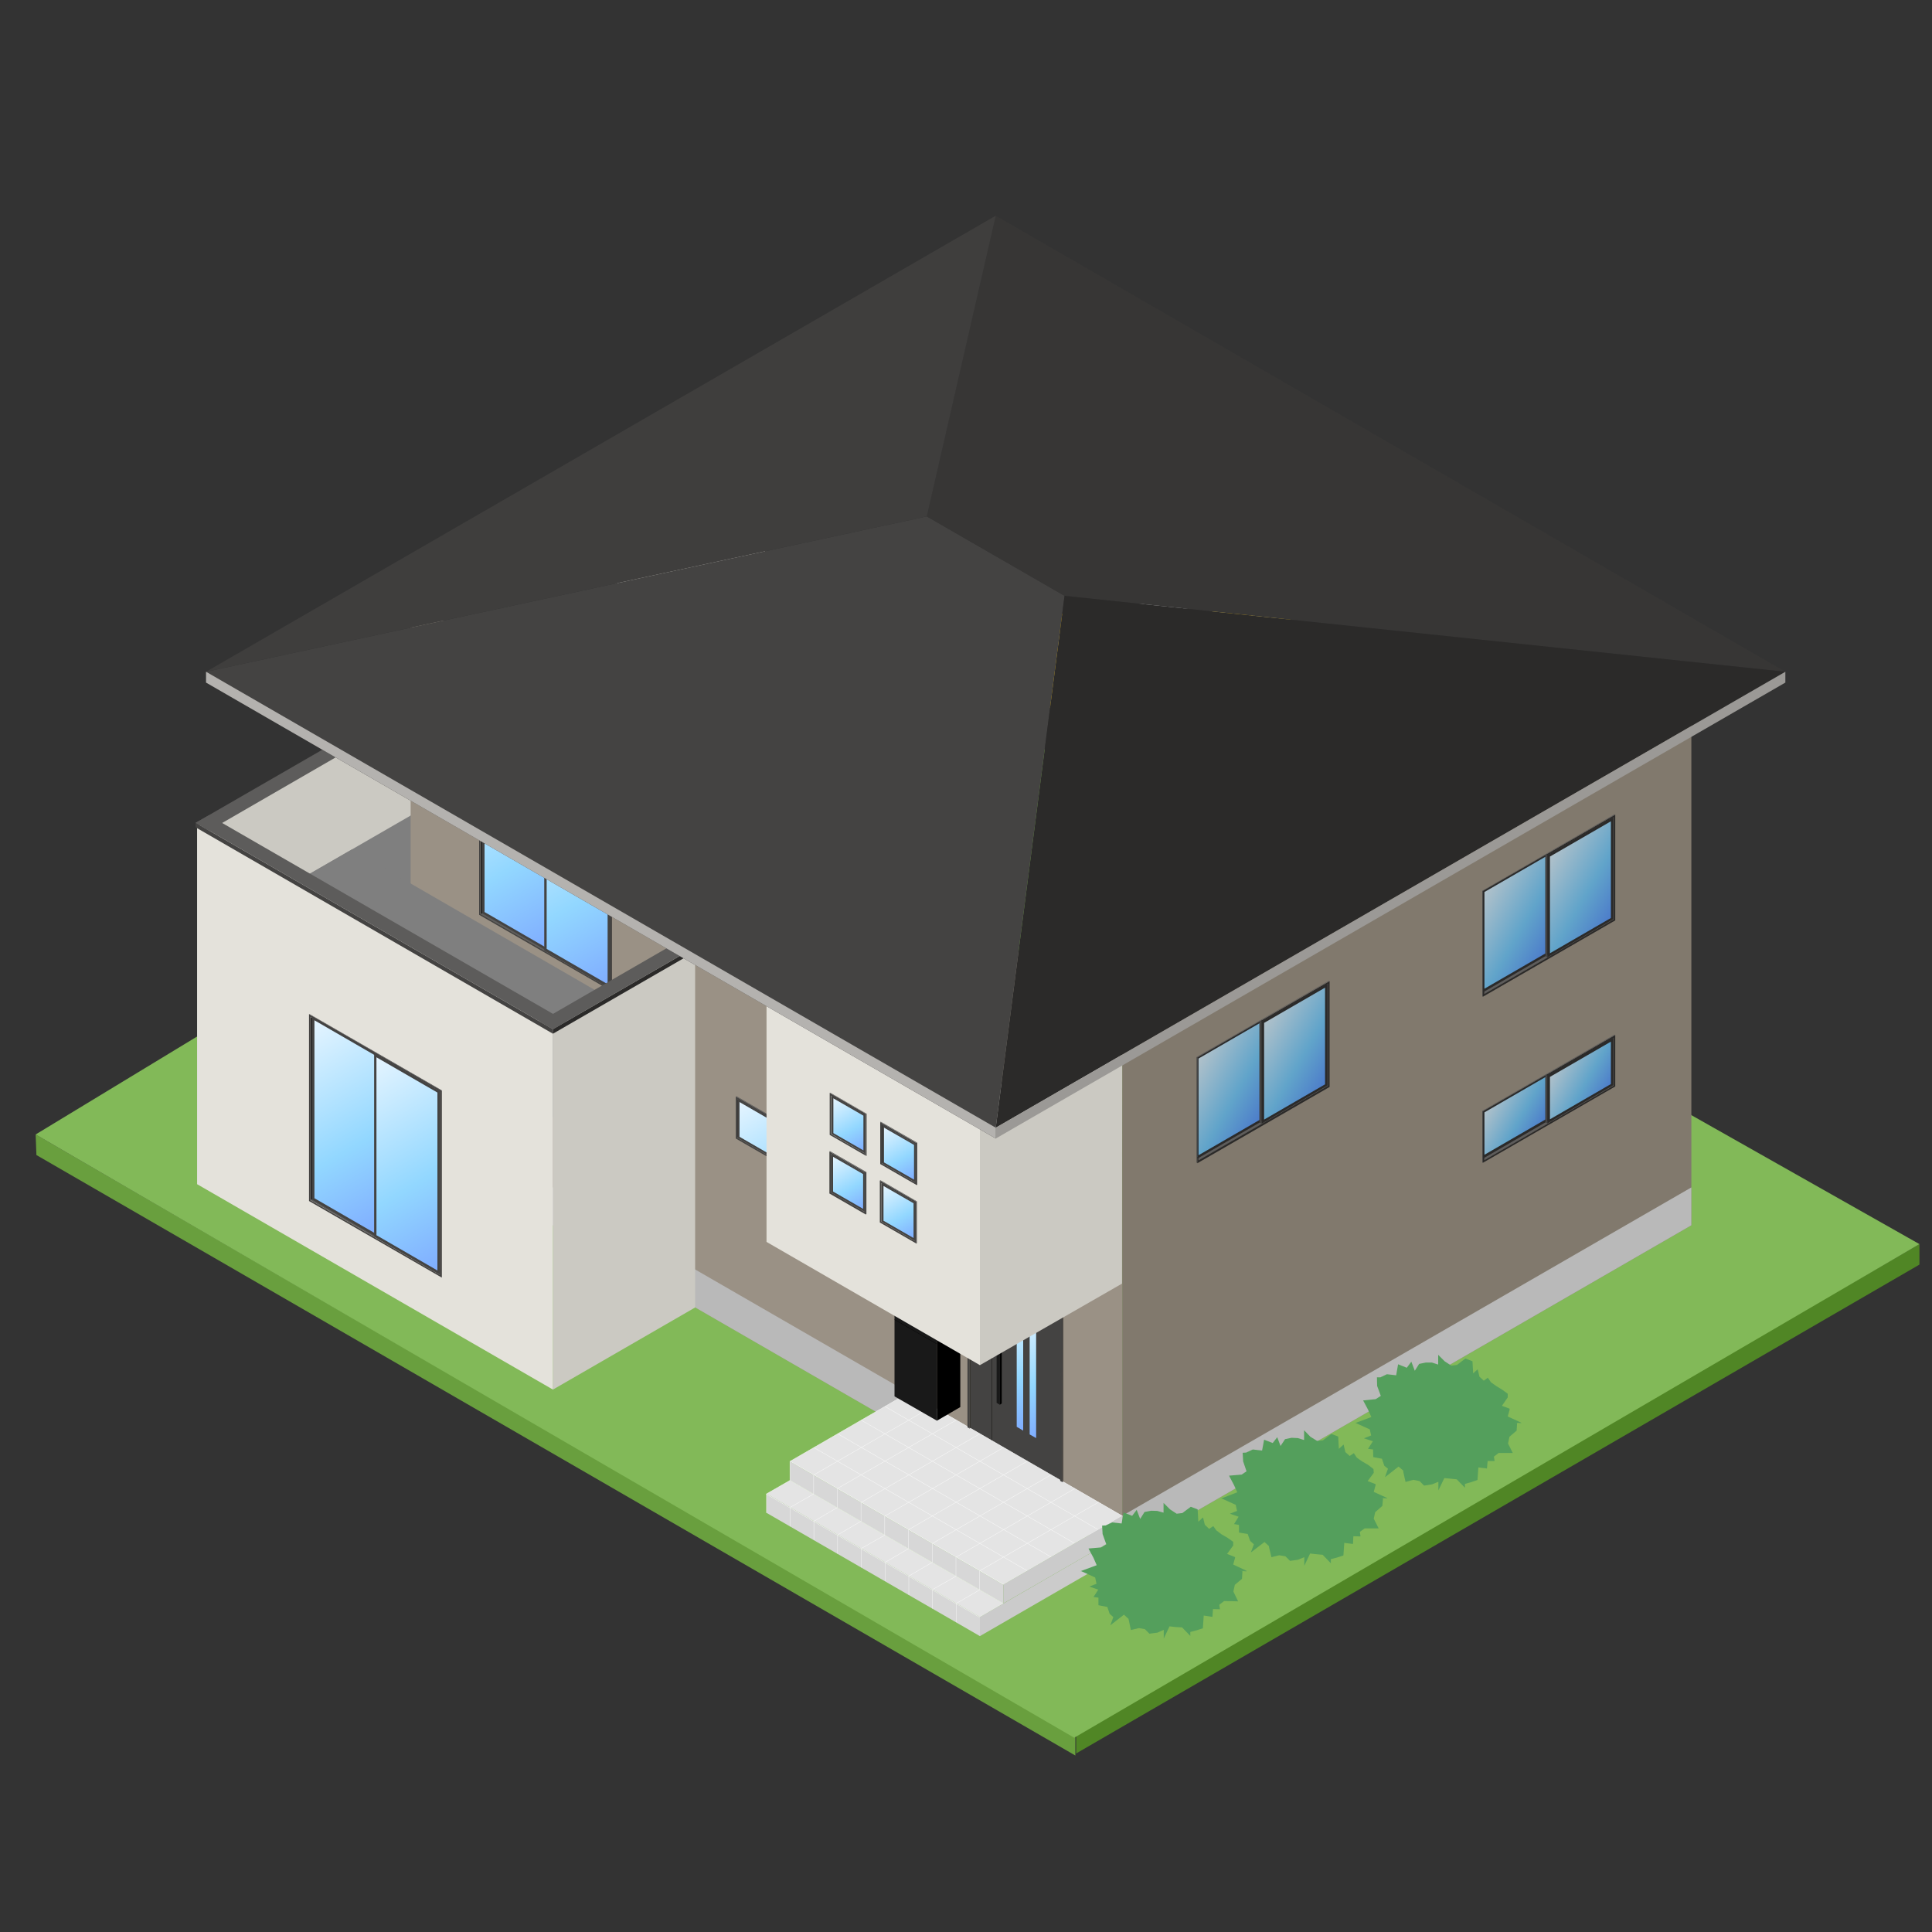 <?xml version="1.0" encoding="UTF-8"?>
<svg xmlns="http://www.w3.org/2000/svg" version="1.1" xmlns:xlink="http://www.w3.org/1999/xlink" viewBox="0 0 2000 2000">
  <rect x="0" y="0" width="2000" height="2000" fill="#333333" stroke="none"/>
  <!-- Generator: Adobe Illustrator 29.3.1, SVG Export Plug-In . SVG Version: 2.1.0 Build 151)  -->
  <defs>
    <style>
      .st0 {
        fill: url(#_名称未設定グラデーション_63);
      }

      .st1 {
        fill: #f6d042;
      }

      .st1, .st2, .st3, .st4, .st5, .st6, .st7, .st8, .st9, .st10, .st11, .st12, .st13, .st14, .st15, .st16, .st17, .st18, .st19, .st20, .st21, .st22, .st23, .st24, .st25, .st26, .st27, .st28, .st29, .st30, .st31, .st32, .st33, .st34, .st35 {
        fill-rule: evenodd;
      }

      .st36 {
        fill: url(#_名称未設定グラデーション_177);
      }

      .st2 {
        fill: #555656;
      }

      .st37 {
        fill: #eaeeef;
      }

      .st3 {
        fill: #797a79;
      }

      .st38 {
        fill: #2b2a29;
      }

      .st39 {
        fill: #81796d;
      }

      .st40 {
        fill: url(#_名称未設定グラデーション_178);
      }

      .st41 {
        fill: #9a9a9a;
      }

      .st42 {
        fill: url(#_名称未設定グラデーション_61);
      }

      .st43 {
        fill: #d7d7d7;
      }

      .st4 {
        fill: #a7a7a7;
      }

      .st5 {
        fill: #a9902b;
      }

      .st44 {
        fill: #699f3e;
      }

      .st6 {
        fill: #3d3d3d;
      }

      .st45 {
        fill: #767676;
      }

      .st46 {
        fill: url(#_名称未設定グラデーション_6);
      }

      .st7 {
        fill: #dab11a;
      }

      .st8 {
        fill: #bfa231;
      }

      .st47 {
        fill: #508625;
      }

      .st9 {
        fill: #af9739;
      }

      .st10 {
        fill: #7b8a95;
      }

      .st48 {
        fill: #82b958;
      }

      .st11 {
        fill: #c3a83c;
      }

      .st49 {
        fill: #5d5c5b;
      }

      .st50, .st51, .st52, .st53, .st54 {
        fill: none;
      }

      .st55 {
        fill: url(#_名称未設定グラデーション_174);
      }

      .st56, .st51, .st57, .st58, .st52, .st53, .st59, .st54, .st60, .st61 {
        stroke-miterlimit: 10;
      }

      .st56, .st51, .st57, .st58, .st53, .st59, .st54, .st60, .st61 {
        stroke: #000;
      }

      .st62 {
        fill: #e4e2db;
      }

      .st63 {
        fill: #fff;
        opacity: .3;
      }

      .st63, .st64 {
        isolation: isolate;
      }

      .st51 {
        stroke-opacity: .2;
        stroke-width: .5px;
      }

      .st12 {
        fill: #202121;
      }

      .st13 {
        fill: #dbb52a;
      }

      .st65 {
        fill: #f35d5a;
      }

      .st14 {
        fill: #5f5f5f;
      }

      .st66 {
        clip-path: url(#clippath-1);
      }

      .st67 {
        fill: #3f3e3d;
      }

      .st68 {
        fill: #f2f2f2;
      }

      .st15 {
        fill: #828282;
      }

      .st57 {
        fill: #869fa6;
        stroke-width: .1px;
      }

      .st16 {
        fill: #c8aa37;
      }

      .st69 {
        fill: #bdbdbd;
      }

      .st17 {
        fill: #f6d964;
      }

      .st18 {
        fill: #363636;
      }

      .st19 {
        fill: #cfb23f;
      }

      .st70 {
        fill: #373635;
      }

      .st71 {
        fill: url(#_名称未設定グラデーション_1710);
      }

      .st58 {
        fill: url(#_名称未設定グラデーション_21);
      }

      .st58, .st59, .st60, .st61 {
        stroke-width: .2px;
      }

      .st52 {
        stroke: #fff;
      }

      .st52, .st54 {
        stroke-width: .3px;
      }

      .st72 {
        fill: #881038;
      }

      .st73 {
        fill: #549f5c;
      }

      .st20 {
        fill: #6b7a85;
      }

      .st21 {
        fill: #c19c12;
      }

      .st74 {
        fill: url(#_名称未設定グラデーション_173);
      }

      .st75 {
        fill: url(#_名称未設定グラデーション_172);
      }

      .st76 {
        fill: #222;
      }

      .st77 {
        fill: #9f1c44;
      }

      .st78 {
        fill: #cbcbcb;
      }

      .st79 {
        fill: url(#_名称未設定グラデーション_175);
      }

      .st80 {
        fill: url(#_名称未設定グラデーション_171);
      }

      .st22 {
        fill: #d2b84f;
      }

      .st81 {
        fill: url(#_名称未設定グラデーション_64);
      }

      .st23 {
        fill: #2e2f2f;
      }

      .st82 {
        fill: #333;
      }

      .st83 {
        fill: url(#_名称未設定グラデーション_62);
      }

      .st84 {
        fill: url(#_名称未設定グラデーション_179);
      }

      .st85 {
        fill: #a8a8a8;
      }

      .st64 {
        opacity: .2;
      }

      .st86 {
        fill: #191919;
      }

      .st87 {
        fill: url(#_名称未設定グラデーション_176);
      }

      .st24 {
        fill: #706f6f;
      }

      .st88 {
        fill: url(#_名称未設定グラデーション_65);
      }

      .st89 {
        fill: #cbc9c2;
      }

      .st90 {
        fill: #232323;
      }

      .st25 {
        fill: #acabab;
      }

      .st91 {
        display: none;
      }

      .st53 {
        stroke-width: .4px;
      }

      .st92 {
        fill: #777676;
      }

      .st26 {
        fill: #494848;
      }

      .st93 {
        fill: #a8dfff;
      }

      .st27 {
        fill: #e0b51a;
      }

      .st94 {
        fill: #b9b9b9;
      }

      .st95 {
        fill: #9b9996;
      }

      .st96 {
        clip-path: url(#clippath-2);
      }

      .st97 {
        fill: #7f7f7f;
      }

      .st98 {
        fill: #ca6f23;
      }

      .st99 {
        fill: #b6254b;
      }

      .st100 {
        fill: #dadada;
      }

      .st101 {
        fill: #e4e4e4;
      }

      .st102 {
        fill: #9a9185;
      }

      .st103 {
        fill: #b4b2af;
      }

      .st28 {
        fill: #131313;
      }

      .st60 {
        fill: url(#_名称未設定グラデーション_22);
      }

      .st104 {
        fill: url(#_名称未設定グラデーション_17);
      }

      .st29 {
        fill: #252525;
      }

      .st30 {
        fill: #e1ba28;
      }

      .st105 {
        fill: #444342;
      }

      .st106 {
        clip-path: url(#clippath);
      }

      .st31 {
        fill: #806f2c;
      }

      .st107 {
        fill: #323232;
      }

      .st32 {
        fill: #f5c724;
      }

      .st61 {
        fill: url(#_名称未設定グラデーション_19);
      }

      .st33 {
        fill: #5c5c5c;
      }

      .st34 {
        fill: #a88e24;
      }

      .st35 {
        fill: #c4c4c4;
      }
    </style>
    <linearGradient id="_名称未設定グラデーション_21" data-name="名称未設定グラデーション 21" x1="-440.6" y1="1489.6" x2="-420.1" y2="1579.5" gradientTransform="translate(0 -138)" gradientUnits="userSpaceOnUse">
      <stop offset="0" stop-color="#fff"/>
      <stop offset="1" stop-color="#869fa6"/>
    </linearGradient>
    <linearGradient id="_名称未設定グラデーション_19" data-name="名称未設定グラデーション 19" x1="-310" y1="1468.9" x2="-222.7" y2="1468.9" gradientTransform="translate(0 -138)" gradientUnits="userSpaceOnUse">
      <stop offset="0" stop-color="#fff"/>
      <stop offset=".7" stop-color="#869fa6"/>
    </linearGradient>
    <linearGradient id="_名称未設定グラデーション_22" data-name="名称未設定グラデーション 22" x1="-299.1" y1="1546.7" x2="-274.8" y2="1568.6" gradientTransform="translate(0 -138)" gradientUnits="userSpaceOnUse">
      <stop offset="0" stop-color="#b5babb"/>
      <stop offset="1" stop-color="#546d74"/>
    </linearGradient>
    <clipPath id="clippath">
      <polygon class="st50" points="1376.2 1015.5 1239.4 1094.7 1239.4 1203.9 1376.2 1124.9 1376.2 1015.5"/>
    </clipPath>
    <linearGradient id="_名称未設定グラデーション_6" data-name="名称未設定グラデーション 6" x1="1233.6" y1="1243.2" x2="1311.1" y2="1287.8" gradientTransform="translate(0 -138)" gradientUnits="userSpaceOnUse">
      <stop offset="0" stop-color="#b3c2ca"/>
      <stop offset=".6" stop-color="#61a4ca"/>
      <stop offset="1" stop-color="#4c7bca"/>
    </linearGradient>
    <linearGradient id="_名称未設定グラデーション_61" data-name="名称未設定グラデーション 6" x1="1301.4" y1="1206.5" x2="1378.6" y2="1251.1" xlink:href="#_名称未設定グラデーション_6"/>
    <clipPath id="clippath-1">
      <polygon class="st50" points="1672.1 843.3 1535.1 922.3 1535.1 1031.8 1672.1 952.8 1672.1 843.3"/>
    </clipPath>
    <linearGradient id="_名称未設定グラデーション_62" data-name="名称未設定グラデーション 6" x1="1529.4" y1="1071.1" x2="1606.8" y2="1115.6" xlink:href="#_名称未設定グラデーション_6"/>
    <linearGradient id="_名称未設定グラデーション_63" data-name="名称未設定グラデーション 6" x1="1597.1" y1="1034.2" x2="1674.5" y2="1079" xlink:href="#_名称未設定グラデーション_6"/>
    <clipPath id="clippath-2">
      <polygon class="st50" points="1672.1 1071.4 1535.1 1150.4 1535.1 1203.7 1672.1 1124.7 1672.1 1071.4"/>
    </clipPath>
    <linearGradient id="_名称未設定グラデーション_64" data-name="名称未設定グラデーション 6" x1="1541.5" y1="1278" x2="1594.6" y2="1308.7" xlink:href="#_名称未設定グラデーション_6"/>
    <linearGradient id="_名称未設定グラデーション_65" data-name="名称未設定グラデーション 6" x1="1609.4" y1="1241.3" x2="1662.4" y2="1272" xlink:href="#_名称未設定グラデーション_6"/>
    <linearGradient id="_名称未設定グラデーション_17" data-name="名称未設定グラデーション 17" x1="476.2" y1="909.7" x2="589.9" y2="1106.9" gradientTransform="translate(0 -138)" gradientUnits="userSpaceOnUse">
      <stop offset="0" stop-color="#e6f5ff"/>
      <stop offset=".6" stop-color="#92d7ff"/>
      <stop offset="1" stop-color="#7facff"/>
    </linearGradient>
    <linearGradient id="_名称未設定グラデーション_171" data-name="名称未設定グラデーション 17" x1="540.5" y1="947.9" x2="654.3" y2="1145" xlink:href="#_名称未設定グラデーション_17"/>
    <linearGradient id="_名称未設定グラデーション_172" data-name="名称未設定グラデーション 17" x1="789.9" y1="1263.8" x2="871.6" y2="1405.1" xlink:href="#_名称未設定グラデーション_17"/>
    <linearGradient id="_名称未設定グラデーション_173" data-name="名称未設定グラデーション 17" x1="1025.9" y1="1499.7" x2="1085.9" y2="1603.6" xlink:href="#_名称未設定グラデーション_17"/>
    <linearGradient id="_名称未設定グラデーション_174" data-name="名称未設定グラデーション 17" x1="1039.3" y1="1507.4" x2="1099.3" y2="1611.5" xlink:href="#_名称未設定グラデーション_17"/>
    <linearGradient id="_名称未設定グラデーション_175" data-name="名称未設定グラデーション 17" x1="300.1" y1="1206" x2="413.9" y2="1403.3" xlink:href="#_名称未設定グラデーション_17"/>
    <linearGradient id="_名称未設定グラデーション_176" data-name="名称未設定グラデーション 17" x1="364.4" y1="1244.3" x2="478.1" y2="1441.4" xlink:href="#_名称未設定グラデーション_17"/>
    <linearGradient id="_名称未設定グラデーション_177" data-name="名称未設定グラデーション 17" x1="862.4" y1="1274.3" x2="894.5" y2="1329.8" xlink:href="#_名称未設定グラデーション_17"/>
    <linearGradient id="_名称未設定グラデーション_178" data-name="名称未設定グラデーション 17" x1="914.6" y1="1304.5" x2="946.6" y2="1359.8" xlink:href="#_名称未設定グラデーション_17"/>
    <linearGradient id="_名称未設定グラデーション_179" data-name="名称未設定グラデーション 17" x1="862" y1="1334.8" x2="894" y2="1390.3" xlink:href="#_名称未設定グラデーション_17"/>
    <linearGradient id="_名称未設定グラデーション_1710" data-name="名称未設定グラデーション 17" x1="914.2" y1="1365" x2="946.2" y2="1420.5" xlink:href="#_名称未設定グラデーション_17"/>
  </defs>
  <g id="_レイヤー_1" data-name="レイヤー_1">
    <g id="_レイヤー_11" data-name="_レイヤー_1">
      <path class="st33" d="M853.6,1049.8h0c7.7-4.4,18.3-3.8,30,3l254,146.6c23.4,13.5,42.5,46.5,42.5,73.6s-4.5,22.6-11.9,27.2l-1.1.6c-7.6,4.1-18,3.3-29.5-3.3l-254-146.7c-23.4-13.5-42.5-46.5-42.5-73.6s4.7-23,12.4-27.5h0Z"/>
      <polygon class="st23" points="884.2 1049.9 884.2 1118.3 1148.3 1270.7 1148.3 1202.4 884.2 1049.9"/>
      <path class="st12" d="M906.5,1135.4c-5,2.9-11.8,2.5-19.4-1.9-15.1-8.7-27.4-30-27.4-47.4s3.1-14.9,8-17.7c5-2.9,11.8-2.5,19.4,1.9,15.1,8.7,27.4,30,27.4,47.4s-3.1,14.9-8,17.7Z"/>
      <path class="st12" d="M1157.8,1280.5c-5,2.9-11.8,2.5-19.4-1.9-15.1-8.7-27.4-30-27.4-47.4s3.1-14.9,8-17.7c5-2.9,11.8-2.5,19.4,1.9,15.1,8.7,27.4,30,27.4,47.4s-3.1,14.9-8,17.7Z"/>
      <path class="st18" d="M867.8,1068.3l9.9-5.7c5-2.9,11.8-2.5,19.4,1.9,15.1,8.7,27.4,30,27.4,47.4s-3.1,14.9-8,17.7l-9.9,5.7c5-2.9,8-9,8-17.7,0-17.5-12.3-38.7-27.4-47.4-7.6-4.4-14.4-4.8-19.4-1.9Z"/>
      <path class="st18" d="M1119.1,1213.4l9.9-5.7c5-2.9,11.8-2.5,19.4,1.9,15.1,8.7,27.4,30,27.4,47.4s-3.1,14.9-8,17.7l-9.9,5.7c5-2.9,8-9,8-17.7,0-17.4-12.3-38.7-27.4-47.4-7.6-4.4-14.4-4.8-19.4-1.9Z"/>
      <path class="st29" d="M853.7,1049.7l75.5-43.6c7.7-4.4,18.3-3.8,30,3l254,146.7c23.4,13.5,42.5,46.5,42.5,73.6s-4.5,22.6-11.9,27.2l-75.5,43.6c7.4-4.6,11.9-14,11.9-27.2,0-27.1-19-60-42.5-73.6l-254-146.6c-11.7-6.8-22.3-7.4-30-3h0Z"/>
      <path class="st28" d="M878.4,1050c-2-.9-4-1.6-5.9-2l75.5-43.6c1.9.5,3.9,1.2,5.9,2.1l-75.5,43.6h0Z"/>
      <polygon class="st28" points="893.5 1058.4 888.8 1055.7 964.3 1012 969 1014.8 893.5 1058.4"/>
      <polygon class="st28" points="908.3 1066.9 903.5 1064.2 979 1020.6 983.8 1023.3 908.3 1066.9"/>
      <polygon class="st28" points="923.1 1075.4 918.3 1072.7 993.8 1029.1 998.6 1031.9 923.1 1075.4"/>
      <polygon class="st28" points="937.8 1084 933.1 1081.2 1008.6 1037.7 1013.3 1040.4 937.8 1084"/>
      <polygon class="st28" points="952.6 1092.5 947.9 1089.8 1023.4 1046.2 1028.1 1048.9 952.6 1092.5"/>
      <polygon class="st28" points="967.4 1101.1 962.7 1098.3 1038.2 1054.7 1042.9 1057.4 967.4 1101.1"/>
      <polygon class="st28" points="982.2 1109.6 977.5 1106.9 1053 1063.3 1057.7 1066 982.2 1109.6"/>
      <polygon class="st28" points="997 1118.1 992.2 1115.4 1067.7 1071.8 1072.5 1074.5 997 1118.1"/>
      <polygon class="st28" points="1011.7 1126.6 1007 1123.9 1082.5 1080.3 1087.3 1083.1 1011.7 1126.6"/>
      <polygon class="st28" points="1026.5 1135.2 1021.8 1132.5 1097.3 1088.9 1102 1091.6 1026.5 1135.2"/>
      <polygon class="st28" points="1041.3 1143.7 1036.6 1141 1112.1 1097.4 1116.8 1100.1 1041.3 1143.7"/>
      <polygon class="st28" points="1056.1 1152.3 1051.4 1149.5 1126.9 1105.9 1131.6 1108.7 1056.1 1152.3"/>
      <polygon class="st28" points="1070.9 1160.8 1066.2 1158.1 1141.7 1114.5 1146.4 1117.2 1070.9 1160.8"/>
      <polygon class="st28" points="1085.7 1169.3 1080.9 1166.6 1156.4 1123 1161.2 1125.7 1085.7 1169.3"/>
      <polygon class="st28" points="1100.4 1177.9 1095.7 1175.1 1171.2 1131.6 1176 1134.3 1100.4 1177.9"/>
      <polygon class="st28" points="1115.2 1186.4 1110.5 1183.7 1186 1140.1 1190.7 1142.8 1115.2 1186.4"/>
      <polygon class="st28" points="1130 1194.9 1125.3 1192.2 1200.8 1148.6 1205.5 1151.3 1130 1194.9"/>
      <path class="st28" d="M1144.3,1203.8c-1.4-1.1-2.8-2.1-4.3-3l75.5-43.6c1.4.9,2.9,1.9,4.3,3l-75.5,43.6Z"/>
      <path class="st28" d="M1155.6,1214.3c-1.1-1.2-2.2-2.4-3.3-3.5l75.5-43.6c1.1,1.1,2.2,2.3,3.3,3.5l-75.5,43.6Z"/>
      <path class="st28" d="M1164.7,1226.1c-.9-1.3-1.8-2.6-2.7-3.9l75.5-43.6c.9,1.3,1.8,2.6,2.7,3.9l-75.5,43.6Z"/>
      <path class="st28" d="M1171.9,1239c-.7-1.4-1.4-2.8-2.1-4.2l75.5-43.6c.7,1.4,1.4,2.8,2.1,4.2l-75.5,43.6Z"/>
      <path class="st28" d="M1177.2,1253c-.4-1.5-.9-3.1-1.5-4.6l75.5-43.6c.5,1.5,1,3.1,1.5,4.6l-75.5,43.6Z"/>
      <path class="st28" d="M1180,1268.5c0-1.7-.3-3.4-.6-5.1l75.5-43.6c.3,1.7.4,3.4.6,5.1l-75.5,43.6Z"/>
      <path class="st28" d="M1178.2,1286.6c.6-1.9,1.1-4,1.5-6.3l75.5-43.6c-.3,2.2-.8,4.3-1.5,6.3l-75.5,43.6Z"/>
      <path class="st28" d="M857.3,1056.1c-5.8,3.4-8.8,10.9-8.8,21.2,0,24.7,17.4,54.9,38.8,67.3l254,146.6c8.7,5,16.5,6.3,22.3,3.2l.9-.5c5.6-3.5,8.4-10.9,8.4-20.9,0-24.8-17.4-54.9-38.8-67.3l-254-146.7c-8.9-5.2-16.9-6.3-22.7-3h-.1ZM853.6,1049.8h0c7.7-4.4,18.3-3.8,30,3l254,146.6c23.4,13.5,42.5,46.5,42.5,73.6s-4.5,22.6-11.9,27.2l-1.1.6c-7.6,4.1-18,3.3-29.5-3.3l-254-146.7c-23.4-13.5-42.5-46.5-42.5-73.6s4.7-23,12.4-27.5h0Z"/>
      <path class="st33" d="M662.6,1160.1h0c7.7-4.4,18.3-3.8,30,3l254,146.7c23.4,13.5,42.5,46.5,42.5,73.6s-4.5,22.6-11.9,27.2l-1.1.6c-7.6,4.1-18,3.3-29.5-3.3l-254-146.7c-23.4-13.5-42.5-46.5-42.5-73.6s4.7-23,12.4-27.5h0Z"/>
      <polygon class="st23" points="693.2 1160.2 693.2 1228.6 957.3 1381 957.3 1312.7 693.2 1160.2"/>
      <path class="st12" d="M715.5,1245.7c-5,2.9-11.8,2.5-19.4-1.9-15.1-8.7-27.4-30-27.4-47.4s3.1-14.9,8-17.7c5-2.9,11.8-2.5,19.4,1.9,15.1,8.7,27.4,30,27.4,47.4s-3.1,14.9-8,17.7Z"/>
      <path class="st12" d="M966.8,1390.8c-5,2.9-11.8,2.5-19.4-1.9-15.1-8.7-27.4-30-27.4-47.4s3.1-14.9,8-17.7c5-2.9,11.8-2.5,19.4,1.9,15.1,8.7,27.4,30,27.4,47.4s-3.1,14.9-8,17.7Z"/>
      <path class="st18" d="M676.8,1178.6l9.9-5.7c5-2.9,11.8-2.5,19.4,1.9,15.1,8.7,27.4,30,27.4,47.4s-3.1,14.9-8,17.7l-9.9,5.7c5-2.9,8-9,8-17.7,0-17.4-12.3-38.7-27.4-47.4-7.6-4.4-14.4-4.8-19.4-1.9Z"/>
      <path class="st18" d="M928.1,1323.7l9.9-5.7c5-2.9,11.8-2.5,19.4,1.9,15.1,8.7,27.4,30,27.4,47.4s-3.1,14.9-8,17.7l-9.9,5.7c5-2.9,8-9,8-17.7,0-17.5-12.3-38.7-27.4-47.4-7.6-4.4-14.4-4.8-19.4-1.9Z"/>
      <path class="st29" d="M662.7,1160l75.5-43.6c7.7-4.4,18.3-3.8,30,3l254,146.7c23.4,13.5,42.5,46.5,42.5,73.6s-4.5,22.6-11.9,27.2l-75.5,43.6c7.4-4.6,11.9-13.9,11.9-27.2,0-27.1-19-60-42.5-73.6l-254-146.7c-11.7-6.8-22.3-7.4-30-3h0Z"/>
      <path class="st28" d="M687.3,1160.3c-2-.9-4-1.6-5.9-2.1l75.5-43.6c1.9.5,3.9,1.2,5.9,2.1l-75.5,43.6Z"/>
      <polygon class="st28" points="702.5 1168.7 697.7 1165.9 773.2 1122.3 778 1125.1 702.5 1168.7"/>
      <polygon class="st28" points="717.2 1177.2 712.5 1174.5 788 1130.9 792.7 1133.6 717.2 1177.2"/>
      <polygon class="st28" points="732 1185.7 727.3 1183 802.8 1139.4 807.5 1142.1 732 1185.7"/>
      <polygon class="st28" points="746.8 1194.3 742.1 1191.5 817.6 1148 822.3 1150.7 746.8 1194.3"/>
      <polygon class="st28" points="761.6 1202.8 756.9 1200.1 832.4 1156.5 837.1 1159.2 761.6 1202.8"/>
      <polygon class="st28" points="776.4 1211.3 771.7 1208.6 847.2 1165 851.9 1167.7 776.4 1211.3"/>
      <polygon class="st28" points="791.2 1219.9 786.4 1217.2 861.9 1173.5 866.7 1176.3 791.2 1219.9"/>
      <polygon class="st28" points="805.9 1228.4 801.2 1225.7 876.7 1182.1 881.4 1184.8 805.9 1228.4"/>
      <polygon class="st28" points="820.7 1236.9 816 1234.2 891.5 1190.6 896.2 1193.4 820.7 1236.9"/>
      <polygon class="st28" points="835.5 1245.5 830.8 1242.7 906.3 1199.2 911 1201.9 835.5 1245.5"/>
      <polygon class="st28" points="850.3 1254 845.6 1251.3 921.1 1207.7 925.8 1210.4 850.3 1254"/>
      <polygon class="st28" points="865.1 1262.6 860.3 1259.8 935.9 1216.2 940.6 1219 865.1 1262.6"/>
      <polygon class="st28" points="879.9 1271.1 875.1 1268.4 950.6 1224.8 955.4 1227.5 879.9 1271.1"/>
      <polygon class="st28" points="894.6 1279.6 889.9 1276.9 965.4 1233.3 970.1 1236 894.6 1279.6"/>
      <polygon class="st28" points="909.4 1288.1 904.7 1285.4 980.2 1241.8 984.9 1244.6 909.4 1288.1"/>
      <polygon class="st28" points="924.2 1296.7 919.5 1294 995 1250.4 999.7 1253.1 924.2 1296.7"/>
      <polygon class="st28" points="939 1305.2 934.3 1302.5 1009.8 1258.9 1014.5 1261.6 939 1305.2"/>
      <path class="st28" d="M953.3,1314c-1.4-1.1-2.8-2-4.3-3l75.5-43.6c1.4.9,2.9,1.9,4.3,3l-75.5,43.6h0Z"/>
      <path class="st28" d="M964.6,1324.6c-1.1-1.2-2.2-2.4-3.3-3.5l75.5-43.6c1.1,1.1,2.2,2.3,3.3,3.5l-75.5,43.6h0Z"/>
      <path class="st28" d="M973.7,1336.4c-.9-1.3-1.8-2.6-2.7-3.9l75.5-43.6c.9,1.3,1.8,2.6,2.7,3.9l-75.5,43.6h0Z"/>
      <path class="st28" d="M980.9,1349.3l-2.1-4.2,75.5-43.6c.7,1.4,1.4,2.8,2.1,4.2l-75.5,43.6Z"/>
      <path class="st28" d="M986.1,1363.3c-.4-1.5-.9-3.1-1.5-4.6l75.5-43.6c.5,1.5,1,3.1,1.5,4.6l-75.5,43.6Z"/>
      <path class="st28" d="M989,1378.8c0-1.7-.3-3.4-.6-5.1l75.5-43.6c.3,1.7.4,3.4.6,5.1l-75.5,43.6Z"/>
      <path class="st28" d="M987.2,1396.9c.6-2,1.1-4.1,1.5-6.3l75.5-43.6c-.3,2.2-.8,4.3-1.5,6.3l-75.5,43.6h0Z"/>
      <path class="st28" d="M666.2,1166.3c-5.8,3.4-8.8,10.9-8.8,21.2,0,24.8,17.4,54.9,38.8,67.3l254,146.7c8.7,5,16.5,6.3,22.3,3.2l.9-.5c5.6-3.5,8.4-10.9,8.4-20.9,0-24.7-17.4-54.9-38.8-67.3l-254-146.6c-8.9-5.2-16.9-6.3-22.7-3h-.1ZM662.6,1160.1h0c7.7-4.4,18.3-3.8,30,3l254,146.7c23.4,13.5,42.5,46.5,42.5,73.6s-4.5,22.6-11.9,27.2l-1.1.6c-7.6,4.1-18,3.3-29.5-3.3l-254-146.7c-23.4-13.5-42.5-46.5-42.5-73.6s4.7-23,12.4-27.5h0Z"/>
      <path class="st28" d="M1079.2,1098.2v62.5c0,20.4-13.4,40.7-40.3,56.3-53.8,31.1-141.2,31.1-194.9,0-26.9-15.5-40.3-35.9-40.3-56.3v-62.5c0,20.4,13.4,40.8,40.3,56.3,53.8,31.1,141.2,31.1,194.9,0,26.9-15.5,40.3-35.9,40.3-56.3Z"/>
      <path class="st28" d="M803.5,1098.2c0-20.4,13.4-40.7,40.3-56.3,53.8-31.1,141.2-31.1,194.9,0,26.9,15.5,40.3,35.9,40.3,56.3s-13.4,40.8-40.3,56.3c-53.8,31.1-141.2,31.1-194.9,0-26.9-15.5-40.3-35.9-40.3-56.3h0Z"/>
      <polygon class="st2" points="999.5 893.2 999.5 999 1144.2 1082.6 1144.2 976.8 999.5 893.2"/>
      <path class="st1" d="M713.3,981.7v-1c0-24.1,12.8-46.3,33.7-58.3l87.4-50.4c39.7-22.9,88.6-22.9,128.2,0l36.9,21.3-252.5,145.8c-20.5-11.9-33.3-33.6-33.7-57.3h0Z"/>
      <path class="st32" d="M1044,1174.4h0c-3.7,2.1-8.3,2.1-12,0l-133.6-77.1v-40l151.5,87.5v19.3c0,4.3-2.3,8.2-5.9,10.3h0Z"/>
      <path class="st1" d="M1150.9,1086.5v19.3c0,4.3-2.3,8.2-5.9,10.3h0l-100.9,58.3c3.7-2.1,5.9-6.1,5.9-10.3v-19.3l101-58.3h0Z"/>
      <polygon class="st18" points="999.5 999 1150.9 1086.5 1049.9 1144.8 898.5 1057.3 999.5 999"/>
      <polygon class="st3" points="1013.6 970 1075.2 1005.6 983.1 1058.8 921.5 1023.2 1013.6 970"/>
      <polygon class="st15" points="921.5 1023.2 921.5 1064.7 983.1 1100.3 983.1 1058.8 921.5 1023.2"/>
      <polygon class="st15" points="921.5 992.3 921.5 1033.8 983.1 1069.4 983.1 1027.9 921.5 992.3"/>
      <polygon class="st24" points="1075.2 1005.6 1075.2 1047.1 983.1 1100.3 983.1 1058.8 1075.2 1005.6"/>
      <polygon class="st26" points="999.5 893.2 999.5 978.2 916.4 1026.1 916.4 941.2 999.5 893.2"/>
      <path class="st10" d="M963,1007.9c0-4.1,2.2-7.9,5.8-10,9.5-5.5,28.7-16.6,41.2-23.8,7.2-4.2,16.1-4.2,23.4,0,8.4,4.9,19.6,11.3,27.2,15.7,5.3,3.1,8.5,8.7,8.5,14.8v7.7c0,3.3-1.8,6.3-4.6,8-9.6,5.5-31.8,18.4-44.6,25.7-5.9,3.4-13.1,3.4-19,0-8.5-4.9-20.8-12-29.1-16.8-5.5-3.2-8.8-9-8.8-15.3v-6h0Z"/>
      <path class="st20" d="M954.9,929.2c0-8.5,4.5-16.3,11.9-20.5,11.6-6.7,28.9-16.7,39-22.5,5.1-2.9,11.3-2.9,16.4,0,.8.4,1.5.9,2.2,1.3,4.1,2.3,6.6,6.7,6.6,11.4v63.9c0,7.6-4.1,14.7-10.7,18.5-11.9,6.8-30.7,17.7-41,23.7-4.5,2.6-10.1,2.6-14.7,0-1.3-.8-2.7-1.6-4-2.3-3.5-2-5.7-5.8-5.7-9.9v-63.5h0Z"/>
      <path class="st10" d="M966.5,886.1c0-5.1,2.7-9.7,7.1-12.3,7.7-4.4,19.8-11.5,26.8-15.5,3.3-1.9,7.4-1.9,10.8,0,.4.2.9.5,1.3.8,3.7,2.2,6,6.1,6,10.4v17.5c0,4.6-2.5,8.9-6.4,11.2-7.8,4.5-20.7,11.9-27.8,16-3.1,1.8-7,1.8-10.1,0-1-.6-2.1-1.2-3.2-1.8-2.8-1.6-4.5-4.6-4.5-7.8v-18.5h0Z"/>
      <polygon class="st6" points="1150.9 847.6 1150.9 1086.5 1138.3 1093.8 1138.3 854.9 1150.9 847.6"/>
      <polygon class="st6" points="921.5 817.2 921.5 1056.1 908.9 1063.4 908.9 824.5 921.5 817.2"/>
      <polygon class="st2" points="917.2 983.9 917.2 1068.1 1042.3 1140.4 1042.3 1056.2 917.2 983.9"/>
      <polygon class="st14" points="1127.9 848.9 1127.9 1087.7 1138.3 1093.8 1138.3 854.9 1127.9 848.9"/>
      <polygon class="st29" points="1134.6 1043.5 1134.6 1091.6 1056.2 1136.9 1056.2 1088.8 1134.6 1043.5"/>
      <polygon class="st14" points="898.5 818.5 898.5 1057.3 908.9 1063.4 908.9 824.5 898.5 818.5"/>
      <polygon class="st6" points="1062.6 898.7 1062.6 1137.5 1049.9 1144.8 1049.9 905.9 1062.6 898.7"/>
      <path class="st32" d="M898.5,818.5v-27.3l127.9,73.8c14.6,8.4,23.6,24,23.6,40.9l-151.5-87.5h0Z"/>
      <path class="st1" d="M898.5,791.2l101-58.3,127.9,73.8c14.6,8.4,23.6,24,23.6,40.9l-101,58.3c0-16.9-9-32.5-23.6-40.9l-127.9-73.8Z"/>
      <polygon class="st14" points="1039.5 899.9 1039.5 1138.7 1049.9 1144.8 1049.9 905.9 1039.5 899.9"/>
      <path class="st21" d="M962,759l-19.9,294.2c-.4,5.2-2.4,8.8-5.5,10.5l-43.1,24.9c3-1.8,4.9-5.3,5.3-10.4l20.4-301.1c.4-5.8,3.1-9.6,7.4-10.6l35.5-7.6h-.1Z"/>
      <path class="st11" d="M973.6,773.6c-3,1.7-6.4,2.6-10,2.6h-35l55.5-55.5v35c0,5.4-2.2,10.6-6,14.5l-.4.4c-.6.6-1.2,1.1-1.9,1.6-.5.4-1.1.8-1.6,1.1-.2,0-.4.2-.5.3h0Z"/>
      <path class="st9" d="M984.1,720.6l4-2.3v35c0,5.4-2.2,10.6-6,14.5-1.3,1.4-2.9,2.5-4.5,3.4l-3.4,2c.6-.3,1.1-.7,1.6-1.1.7-.5,1.3-1,1.9-1.6l.4-.4c3.8-3.8,6-9,6-14.5v-35h0Z"/>
      <path class="st7" d="M957.8,937.2v151.9c0,1.4-.9,2.8-2.8,3.9-3.7,2.1-9.7,2.1-13.4,0-1.9-1.1-2.8-2.5-2.8-3.9v-151.9c0,1.4.9,2.8,2.8,3.9,3.7,2.1,9.7,2.1,13.4,0,1.9-1.1,2.8-2.5,2.8-3.9h0Z"/>
      <path class="st7" d="M938.9,937.2c0-1.4.9-2.8,2.8-3.9,3.7-2.1,9.7-2.1,13.4,0,1.9,1.1,2.8,2.5,2.8,3.9s-.9,2.8-2.8,3.9c-3.7,2.1-9.7,2.1-13.4,0-1.9-1.1-2.8-2.5-2.8-3.9Z"/>
      <path class="st35" d="M954.5,758.3v178.2c0,.9-.6,1.8-1.8,2.5-2.4,1.4-6.3,1.4-8.7,0s-1.8-1.6-1.8-2.5v-178.2c0,.9.6,1.8,1.8,2.5,2.4,1.4,6.3,1.4,8.7,0s1.8-1.6,1.8-2.5Z"/>
      <path class="st4" d="M942.2,758.3c0-.9.6-1.8,1.8-2.5,2.4-1.4,6.3-1.4,8.7,0s1.8,1.6,1.8,2.5-.6,1.8-1.8,2.5c-2.4,1.4-6.3,1.4-8.7,0s-1.8-1.6-1.8-2.5Z"/>
      <path class="st19" d="M936.9,794.8c-3,1.7-6.4,2.6-10,2.6h-35l55.5-55.5v35c0,5.4-2.2,10.6-6,14.5l-.4.4c-.6.6-1.2,1.1-1.9,1.6-.5.4-1.1.8-1.6,1.1-.2,0-.4.2-.5.3h0Z"/>
      <path class="st9" d="M947.4,741.8l4-2.3v35c0,5.4-2.2,10.6-6,14.5-1.3,1.4-2.9,2.5-4.5,3.4l-3.4,2c.6-.3,1.1-.7,1.6-1.1.7-.5,1.3-1,1.9-1.6l.4-.4c3.8-3.8,6-9,6-14.5v-35h0Z"/>
      <path class="st32" d="M893.4,1088.6c-3.4,2-8.1,1.8-13.3-1.2l-13.5-7.8c-10.3-5.9-18.6-20.4-18.6-32.3v-332.7c0-11.4,4-19.9,10.8-23.9h0c2.3-1.3,4.8-2.1,7.6-2.4l351.2-31.4c3.9-.4,8.5,1.6,12.9,5.5,3.3,2.9,6.3,6.8,8.5,11,.7,1.3,1.3,2.7,1.9,4.1l.5,1.2c.6,1.5,1,3,1.4,4.4,1.8,7.4.3,13.7-3.8,16.2-.7.4-1.5.7-2.4.9l-310.1,66.2c-4.3.9-7,4.8-7.4,10.6l-20.4,301.1c-.3,5-2.3,8.6-5.3,10.4h0Z"/>
      <path class="st27" d="M858.8,694.9h0ZM856.4,692.4c.5-.4.9-.7,1.4-1.1l.9,3.5h0c0,0-1.4-1.1-2.4-2.5h0ZM858.3,691.1c.2,0,.4-.2.5-.3h0c2.3-1.3,4.8-2.1,7.6-2.4l351.2-31.4c3.9-.4,8.5,1.6,12.9,5.5,3.3,2.9,6.3,6.8,8.5,11,.7,1.3,1.3,2.7,1.9,4.1l.5,1.2c.6,1.5,1,3,1.4,4.4,1.8,7.4.3,13.7-3.8,16.2-.7.4-1.5.7-2.4.9l-310.1,66.2c-4.3.9-7,4.8-7.4,10.6l-20.4,301.1c-.3,5-2.3,8.6-5.3,10.4-3.4,2-8.1,1.8-13.3-1.2l-13.5-7.8c-10.3-5.9-18.6-20.4-18.6-32.3v-332.7c0-9.5,2.7-16.9,7.5-21.4.8,1,2,1.7,3.3,1.7h0c.2,0,.9,0,1.9-.5-.6.3-1.3.5-1.9.5h0l2-.6h0c-5.8,3.4-8.8,10.7-8.8,20.3v332.7c0,10.6,7.4,23.4,16.6,28.7l13.5,7.8c3.6,2.1,6.8,2.7,9.1,1.3,2-1.2,3-3.7,3.3-7.1l20.4-301.1c.5-8,4.7-13.1,10.7-14.3l310.1-66.2c.4,0,.8-.2,1.1-.4,1.2-.7,1.8-2,2.2-3.6.5-2.3.4-5-.3-8.1-.3-1.3-.7-2.6-1.2-3.9l-.5-1.2c-.5-1.3-1-2.5-1.7-3.7-2-3.8-4.6-7.2-7.6-9.9-3.3-3-6.8-4.7-9.8-4.5l-351.2,31.4c-2.2.2-4.2.8-5.9,1.8l-2.1.6h0c0-.4-.2-2.1-.5-3.8h.1Z"/>
      <path class="st17" d="M858.8,690.8l43.1-24.9h0c2.3-1.4,5-2.2,7.9-2.5l351.2-31.4c3.9-.4,8.5,1.6,12.9,5.5s8.1,9.3,10.3,15.1l.5,1.2c3.7,9.5,2.5,17.9-2.6,20.7l-43.1,24.9c4.1-2.5,5.5-8.7,3.8-16.2-.3-1.4-.8-2.9-1.4-4.4l-.5-1.2c-.5-1.4-1.2-2.8-1.9-4.1-2.2-4.2-5.2-8.1-8.5-11-4.4-3.9-9-5.8-12.9-5.5l-351.2,31.4c-2.8.2-5.4,1.1-7.6,2.3h0Z"/>
      <path class="st7" d="M1124.7,650.4l-184.1,30.3c-1.4.2-2.9-.5-4.3-2.1-2.7-3.3-3.7-9.2-2.2-13.2.8-2,2-3.1,3.4-3.4l184.1-30.3c-1.4.2-2.6,1.4-3.4,3.4-1.5,4-.5,9.9,2.2,13.2,1.4,1.7,2.9,2.3,4.3,2.1Z"/>
      <path class="st7" d="M1121.6,631.7c1.4-.2,2.9.4,4.3,2.1,2.7,3.3,3.7,9.2,2.2,13.2-.8,2-2,3.1-3.4,3.4-1.4.2-2.9-.5-4.3-2.1-2.7-3.3-3.7-9.2-2.2-13.2.8-2,2-3.1,3.4-3.4Z"/>
      <path class="st35" d="M1300.7,618l-175.8,28.9c-.9,0-1.9-.3-2.8-1.4-1.8-2.1-2.4-6-1.4-8.6s1.3-2,2.2-2.2l175.8-28.9c-.9,0-1.7.9-2.2,2.2-1,2.6-.3,6.4,1.4,8.6.9,1.1,1.9,1.5,2.8,1.4Z"/>
      <path class="st4" d="M1298.7,605.9c.9-.2,1.9.3,2.8,1.4,1.8,2.1,2.4,6,1.4,8.6s-1.3,2-2.2,2.2c-.9.2-1.9-.3-2.8-1.4-1.8-2.1-2.4-6-1.4-8.6s1.3-2,2.2-2.2Z"/>
      <polygon class="st22" points="1343.2 909.1 1349.7 925.8 1264 975.2 1257.6 958.5 1343.2 909.1"/>
      <path class="st16" d="M1349.7,925.8l-27.9,31.8c-2,2.3-4.2,4.2-6.6,5.5l-85.6,49.4c2.3-1.4,4.5-3.2,6.6-5.5l27.9-31.8,85.6-49.4Z"/>
      <path class="st16" d="M1220.7,845.9l34,78.2c4.6,10.5,10,19.6,16,26.8l-13.2,7.6h0l4.5-2.6-115.9-66.9,74.6-43.1Z"/>
      <polygon class="st17" points="1338.7 911.6 1219.3 842.7 1223.8 840.1 1343.2 909 1343.2 909.1 1338.7 911.6 1338.7 911.6"/>
      <polygon class="st17" points="1142.7 887 1219.3 842.7 1222.8 844.7 1146.1 889 1142.7 887"/>
      <path class="st30" d="M1220.7,845.9l2.1-1.2,115.9,66.9h0l-68,39.2c-5.9-7.2-11.4-16.3-16-26.8l-34-78.2h0Z"/>
      <polygon class="st13" points="1150.3 901.9 1146.3 899.5 1146.3 888.9 1142.8 886.9 1138.5 889.4 1123.7 855.5 1149.5 879.8 1150.3 901.9"/>
      <polygon class="st13" points="1175.3 887.4 1171.3 885.1 1171.3 874.4 1167.8 872.5 1163.5 875 1148.7 841.1 1174.5 865.3 1175.3 887.4"/>
      <polygon class="st13" points="1198.6 874 1194.6 871.7 1194.6 861 1191.1 859 1186.8 861.5 1172 827.6 1197.8 851.9 1198.6 874"/>
      <polygon class="st13" points="1221.7 860.6 1217.7 858.3 1217.7 847.6 1214.3 845.6 1209.9 848.1 1195.2 814.2 1221 838.5 1221.7 860.6"/>
      <polygon class="st8" points="1123.7 855.5 1127.8 853.1 1153.6 877.4 1149.5 879.8 1123.7 855.5"/>
      <polygon class="st8" points="1148.7 841.1 1152.8 838.7 1178.6 863 1174.5 865.3 1148.7 841.1"/>
      <polygon class="st8" points="1172 827.6 1176.1 825.3 1201.9 849.5 1197.8 851.9 1172 827.6"/>
      <polygon class="st8" points="1195.2 814.2 1199.3 811.9 1225.1 836.2 1221 838.5 1195.2 814.2"/>
      <polygon class="st34" points="1153.6 877.4 1154.4 899.5 1150.3 901.9 1149.5 879.8 1153.6 877.4"/>
      <polygon class="st34" points="1178.6 863 1179.4 885 1175.3 887.4 1174.5 865.3 1178.6 863"/>
      <polygon class="st34" points="1201.9 849.5 1202.7 871.6 1198.6 874 1197.8 851.9 1201.9 849.5"/>
      <polygon class="st34" points="1225.1 836.2 1225.8 858.2 1221.7 860.6 1221 838.5 1225.1 836.2"/>
      <polygon class="st17" points="1138.2 889.6 1142.7 887 1262 955.9 1257.5 958.5 1138.2 889.6"/>
      <path class="st32" d="M1229.6,1012.6c-7.3,4.2-15.9,3.8-24.7-1.3-11.7-6.8-23-21.3-31.3-40.4l-35.4-81.4,119.4,68.9,6.5,16.7-27.9,31.8c-2,2.3-4.2,4.2-6.6,5.5v.2Z"/>
      <path class="st5" d="M1317.9,862.3l2.5-1.4,17.5,30.3c2.7,4.7,4.2,9.8,4.2,14.2s0,.3,0,.5c0,.7,0,1.3-.2,1.9,0,.5-.2,1-.3,1.4,0,0,0,.3,0,.4-.7,2.3-1.9,4-3.6,5.1h0l-2.4,1.4c.9-.5,1.6-1.2,2.2-2.1.6-.8,1.1-1.8,1.4-3,0,0,0-.3,0-.4,0-.4.2-.9.3-1.4,0-.6,0-1.3.2-1.9v-.5c0-4.4-1.5-9.5-4.2-14.2l-17.5-30.3h0Z"/>
      <path class="st19" d="M1335.4,916.1h0l-17.5,10.1v-64l17.5,30.3c2.7,4.7,4.2,9.8,4.2,14.2s0,.3,0,.5c0,.7,0,1.3-.2,1.9,0,.5-.2,1-.3,1.4,0,0,0,.3,0,.4-.3,1.1-.8,2.1-1.4,3s-1.4,1.6-2.2,2.1h0Z"/>
      <path class="st17" d="M1282.6,603s31.4-18.1,31.5-18.2c1.6-.8,3.6-.6,5.9.7h0c1.6.9,3.1,2.6,4.3,4.5,1.1,2,1.8,4.1,1.8,5.9v340.9c0,2.5-.8,4.3-2.3,5.2h0l-31.4,18.2c1.5-.9,2.3-2.7,2.3-5.2v-340.9c0-1.9-.6-4-1.8-6-1.1-2-2.7-3.6-4.3-4.5h0c-2.2-1.3-4.3-1.5-5.9-.7h0Z"/>
      <path class="st32" d="M1292.1,960.2h0c-1.5.8-3.5.6-5.6-.6l-.6-.4c-2.1-1.2-3.9-3.9-4.3-6.4l-38.4-208.3c-2.8-14.9-2.2-28.5,1.7-39.3l35.6-99.6c.5-1.3,1.2-2.2,2.2-2.7,1.6-.8,3.6-.6,5.9.7h0c1.6.9,3.1,2.5,4.3,4.5,1.1,2,1.8,4.1,1.8,6v340.9c0,2.4-.8,4.3-2.3,5.2h-.3Z"/>
      <path class="st27" d="M1288.4,607.8h0l-2.1-.5,2.1.5ZM1286.4,607.3c1.1.7,2,.5,2,.5l-2-.5ZM1286.4,607.3c-.8-.4-1.4-.9-1.9-.6,0,0-.2.2-.2.4l-35.6,99.6c-3.6,10.2-4.1,23-1.5,37.1l38.4,208.3c.3,1.4,1.2,3,2.3,3.6l.6.4c.4.2.8.4,1.2.5,0,0,.2,0,.3,0h0s0-.2,0-.3c0-.4.2-.8.2-1.3v-340.9c0-1.2-.5-2.6-1.2-3.9-.7-1.3-1.7-2.4-2.8-3h0ZM1292.1,960.2h0c-1.5.8-3.5.6-5.6-.6l-.6-.4c-2.1-1.2-3.9-3.9-4.3-6.4l-38.4-208.3c-2.8-14.9-2.2-28.5,1.7-39.3l35.6-99.6c.5-1.3,1.2-2.2,2.2-2.7,1.6-.8,3.6-.6,5.9.7h0c1.6.9,3.1,2.5,4.3,4.5,1.1,2,1.8,4.1,1.8,6v340.9c0,2.4-.8,4.3-2.3,5.2h-.3Z"/>
      <path class="st5" d="M1322.1,623.1l2.5-1.4,17.5,30.3c2.7,4.7,4.2,9.8,4.2,14.2s0,.3,0,.5c0,.7,0,1.3-.2,1.9,0,.5-.2,1-.3,1.4,0,0,0,.3,0,.4-.7,2.3-1.9,4.1-3.6,5.1h0l-2.4,1.4c.9-.5,1.6-1.2,2.2-2.1.6-.8,1.1-1.8,1.4-3,0,0,0-.3,0-.4,0-.5.2-.9.3-1.4,0-.6,0-1.3.2-1.9v-.5c0-4.4-1.5-9.6-4.2-14.3l-17.5-30.3h0Z"/>
      <path class="st19" d="M1339.7,676.9h0l-17.5,10.1v-64l17.5,30.3c2.7,4.7,4.2,9.8,4.2,14.3s0,.3,0,.5c0,.7,0,1.3-.2,1.9,0,.5-.2,1-.3,1.4,0,0,0,.3,0,.4-.3,1.1-.8,2.1-1.4,3s-1.4,1.6-2.2,2.1Z"/>
      <path class="st35" d="M1320,770.9v139c0,.7-.5,1.4-1.4,1.9-1.8,1.1-4.8,1.1-6.7,0-.9-.5-1.4-1.2-1.4-1.9v-139c0,.7.5,1.4,1.4,1.9,1.8,1.1,4.8,1.1,6.7,0,.9-.5,1.4-1.2,1.4-1.9Z"/>
      <path class="st7" d="M1322.6,662.8v123.6c0,1.1-.7,2.2-2.1,3-2.8,1.6-7.5,1.6-10.3,0s-2.1-1.9-2.1-3v-123.6c0,1.1.7,2.2,2.1,3,2.8,1.6,7.5,1.6,10.3,0s2.1-1.9,2.1-3Z"/>
      <path class="st7" d="M1308,662.8c0-1.1.7-2.2,2.1-3,2.8-1.6,7.5-1.6,10.3,0s2.1,1.9,2.1,3-.7,2.2-2.1,3c-2.8,1.6-7.5,1.6-10.3,0s-2.1-1.9-2.1-3Z"/>
      <path class="st31" d="M1288.4,960.3c-.9.5-2.1.4-3.5-.3-2.7-1.6-4.9-5.3-4.9-8.5s.5-2.6,1.4-3.2c.9-.5,2.1-.4,3.5.3,2.7,1.6,4.9,5.3,4.9,8.5s-.5,2.6-1.4,3.2Z"/>
      <path class="st31" d="M1287,621.7c-.9.5-2.1.4-3.5-.3-2.7-1.6-4.9-5.4-4.9-8.5s.5-2.6,1.4-3.2c.9-.5,2.1-.4,3.5.3,2.7,1.6,4.9,5.3,4.9,8.5s-.5,2.6-1.4,3.2Z"/>
      <path class="st25" d="M1303.3,929.8c-1,.6-2.4.5-3.9-.4-3.1-1.8-5.6-6.1-5.6-9.6s.6-3,1.6-3.6,2.4-.5,3.9.4c3.1,1.8,5.6,6.1,5.6,9.6s-.6,3-1.6,3.6Z"/>
      <path class="st25" d="M1295.4,916.2l31.5-18.2c1-.6,2.4-.5,3.9.4,3.1,1.8,5.6,6.1,5.6,9.6s-.6,3-1.6,3.6l-31.5,18.2c1-.6,1.6-1.8,1.6-3.6,0-3.5-2.5-7.9-5.6-9.6-1.5-.9-2.9-1-3.9-.4Z"/>
      <path class="st8" d="M1281.4,948.4l2.6-1.5c.9-.5,2.1-.4,3.5.3,2.7,1.6,4.9,5.4,4.9,8.5s-.5,2.6-1.4,3.2l-2.6,1.5c.9-.5,1.4-1.6,1.4-3.2,0-3.1-2.2-6.9-4.9-8.5-1.3-.8-2.6-.8-3.5-.3Z"/>
      <path class="st8" d="M1280,609.7l2.6-1.5c.9-.5,2.1-.4,3.5.3,2.7,1.6,4.9,5.3,4.9,8.5s-.5,2.6-1.4,3.2l-2.6,1.5c.9-.5,1.4-1.6,1.4-3.2,0-3.1-2.2-6.9-4.9-8.5-1.3-.8-2.6-.8-3.5-.3Z"/>
      <path class="st5" d="M1285.6,881l2.5-1.4,17.5,30.3c2.7,4.7,4.2,9.8,4.2,14.2s0,.3,0,.5c0,.7,0,1.3-.2,1.9,0,.5-.2,1-.3,1.4,0,0,0,.3,0,.4-.7,2.3-1.9,4.1-3.6,5.1h0l-2.4,1.4c.9-.5,1.6-1.2,2.2-2.1.6-.8,1.1-1.8,1.4-3,0,0,0-.3,0-.4,0-.5.2-.9.3-1.4,0-.6,0-1.3.2-1.9v-.5c0-4.4-1.5-9.5-4.2-14.2l-17.5-30.3h0Z"/>
      <path class="st19" d="M1303.1,934.8h0l-17.5,10.1v-64l17.5,30.3c2.7,4.7,4.2,9.8,4.2,14.2s0,.3,0,.5c0,.7,0,1.3-.2,1.9,0,.5-.2,1-.3,1.4,0,0,0,.3,0,.4-.3,1.1-.8,2.1-1.4,3s-1.4,1.6-2.2,2.1h0Z"/>
      <path class="st5" d="M1295.8,638.2l2.5-1.4,17.5,30.3c2.7,4.7,4.2,9.8,4.2,14.2s0,.3,0,.5c0,.7,0,1.3-.2,1.9,0,.5-.2,1-.3,1.4,0,0,0,.3,0,.4-.7,2.3-1.9,4-3.6,5.1h0l-2.4,1.4c.9-.5,1.6-1.2,2.2-2.1.6-.8,1.1-1.8,1.4-3,0,0,0-.3,0-.4,0-.5.2-.9.3-1.4,0-.6,0-1.3.2-1.9v-.5c0-4.4-1.5-9.5-4.2-14.2l-17.5-30.3h0Z"/>
      <path class="st19" d="M1313.4,692.1h0l-17.5,10.1v-64l17.5,30.3c2.7,4.7,4.2,9.8,4.2,14.2s0,.3,0,.5c0,.7,0,1.3-.2,1.9,0,.5-.2,1-.3,1.4,0,0,0,.3,0,.4-.3,1.1-.8,2.1-1.4,3s-1.4,1.6-2.2,2.1h0Z"/>
      <path class="st32" d="M747,1184.8c-20.5-11.9-33.3-33.7-33.7-57.3v-145.8c.3,23.7,13.1,45.5,33.7,57.3l132.7,116.6c12,10.5,18.8,25.7,18.8,41.6v37.2c0,7.8-4.1,14.9-10.8,18.9h0c-6.8,3.9-15.1,3.9-21.9,0l-118.7-68.5h0Z"/>
      <path class="st1" d="M747,1039l101-58.3,132.7,116.6c12,10.5,18.8,25.7,18.8,41.6v37.2c0,7.8-4.1,14.9-10.8,18.9h0l-100.9,58.2c6.7-3.9,10.8-11.1,10.8-18.9v-37.2c0-15.9-6.9-31.1-18.8-41.6l-132.7-116.6h0Z"/>
      <path class="st29" d="M713.3,1092.7c1.1,52.6,90.7,93.1,147.7,118.4v-18.8c-55.7-35.9-96.2-67.1-121.8-101.6-10.8-14.6-21.7-32.2-25.9-56.4v58.3h0Z"/>
    </g>
    <g class="st91">
      <g>
        <path class="st99" d="M-239.3,1290.2l-66.7,15.6c-26.1,15-146,98.2-123.4,111.3l36.4,44c22.6,13.1,54.8,30.6,80.9,15.4l172.1-102.3c19.1-10.9,23.4-48.1,23.4-48.1l-86.7-49.1s-22,10.3-36.1,13.3h0Z"/>
        <path class="st69" d="M-491.3,1427c7.4.4,18.9-4.1,18.9-4.1,0,0-9.7-15.6-17.7-14-9.2,1.9-1.2,17.9-1.2,17.9h0v.2Z"/>
        <path class="st77" d="M-504.3,1428.2c-13.8,10.7-65.3,50.7-76,60.6-16.8,15.6-19.1,26.5-19.1,26.5-4.3,22.6-3.1,55.3,15,67.2l58.9,33.9c22.6,13.1,46.4,16.8,55.3,11.7l86.1-70.4c19.1-10.9,61.4-89.3,44.8-98.8l-109.3-84.2c-19.9,18.7-40,36.8-55.5,53.4h-.2Z"/>
        <path class="st99" d="M-504.3,1432.1s-36.2,27.7-54,53c-11.7,16.8-26.3,62.9-26.3,62.9l53.6,31c22.6,13.1,63.5,19.1,93.9-.6l52.8-55c19.1-10.9,61.4-89.3,44.8-98.8l-106-48.1c-19.5,16.6-48.9,45.6-58.9,55.7h0v-.2Z"/>
        <g>
          <path class="st59" d="M-347.2,1433.5s-14.4,25.7-39,66.7c-42.9-1.9-94.3-32-118.1-68.2,33.9-35.7,59.8-59.1,59.8-59.1l97.6,60.6h-.4Z"/>
          <path class="st58" d="M-444.9,1380.9c-6.4,6.4-23.2,23.4-46.6,47.9,21.2,32.2,67,59.1,105.2,60.6,17-28.3,28.5-48.3,32.7-55.9-33.3-13.6-64.1-31.4-91.4-52.8h0v.2Z"/>
        </g>
        <g>
          <path class="st56" d="M-225.8,1370.1s40.3-9.9,60.2-19.1c18.5-8.6-66.7-58.3-95.1-51.3-23.8,5.8-49.9,12.5-49.9,12.5l84.6,57.9h.2Z"/>
          <path class="st61" d="M-260.7,1300c-14.6,3.1-20.5,4.1-38.6,8.8,34.3,15,68.6,33.7,94.3,53.6,19.1-7.6,30-12.3,35.9-14.8,18.7-8-63.1-53.6-91.8-47.6,0,0,.2,0,.2,0Z"/>
        </g>
        <path class="st99" d="M-202.6,1363.9c-42.7,16.6-98.6,29.2-144.6,69.6-39.2-16.4-73.3-36.1-101.7-58.7,41.9-34.1,105.8-62.6,143-69,39.2,16.4,74.8,35.7,103.3,58.3h0v-.2Z"/>
        <polygon class="st68" points="-567.9 1478.9 -582.7 1501.7 -591.6 1536 -594.4 1512.2 -586.8 1497.4 -567.9 1478.9"/>
        <g>
          <path d="M-165,1408.1c-20.3,9.5-50.5,24.2-73.3,36.2-31,16.8-62.6,34.5-81.7,47-24.9,16.4-58.3,42.3-60.2,46.8-1,2.3,1.9,1.6,11.3-3.9,3.9-2.3,84-51.1,100.2-61,12.9-8,78.9-48.3,105.2-64.5,6.8-4.1,3.1-3.1-1.8-.8h0l.2.2Z"/>
          <path class="st57" d="M-370.8,1534.6c.4-.2.8-.4,1.2-.6,3.9-2.3,84.4-51.3,100-60.8,12.7-7.8,77.2-47.2,104.3-63.9-20.1,9.5-49.9,23.8-72.1,35.9-17.9,9.7-35.1,19.1-49.1,27.3-13.1,7.4-23.6,14-31.8,19.3-25.3,16.6-57.1,41.7-58.9,45.6-.4.8,0,.8,0,.8,0,0,1.2-.2,6.6-3.3h0l-.2-.2Z"/>
          <path d="M-367.9,1528.8c11.3-7,50.5-26.3,50.5-26.3l-51.4,31.2,1-5.1h0v.2Z"/>
          <path d="M-364.8,1525.3v5.5c-2.7,1.8-4.5,2.7-5.1,3.1-.4.2-.8.4-1.2.6-5.5,3.1-6.6,3.3-6.6,3.3,0,0-.4,0,0-.8.6-1.6,5.5-5.8,12.7-11.9h.2v.2Z"/>
          <polygon points="-278.5 1478.9 -262.9 1469.3 -272.4 1463.3 -281.8 1468.6 -278.5 1478.9"/>
          <path d="M-188.4,1423.1l-9.9,1.8c11.9-5.8,23.4-11.3,32.7-15.8-6,3.7-14,8.6-22.8,14h0Z"/>
        </g>
        <path class="st69" d="M-362.1,1535.2c-.6-4.3,7-10.9,7-10.9,0,0,27.1,5.7,24.2,10.1-3.3,5.3-31.2.8-31.2.8Z"/>
      </g>
      <g>
        <polygon class="st76" points="-212.8 1482.2 -134 1425.1 -139.9 1374.2 -218.8 1431.3 -212.8 1482.2"/>
        <polygon class="st76" points="-445.3 1616.5 -366 1566.6 -368.5 1513.6 -448 1564.6 -445.3 1616.5"/>
        <g>
          <g>
            <path class="st107" d="M-389.5,1552.5l-15.2-8.8c-4.9-3.1-11.7-2.9-19.3,1.6-14.8,8.6-26.7,29.2-26.7,46.4s2.3,12.9,6.2,16v.4l18.3,10.5,36.8-59.8v-6.2h-.2Z"/>
            <path d="M-435.9,1600.3c0,17.1,12.1,24,26.7,15.4,14.8-8.6,26.7-29.2,26.7-46.4s-12.1-24-26.7-15.4c-14.8,8.6-26.7,29.2-26.7,46.4h0Z"/>
          </g>
          <g>
            <path class="st45" d="M-410.4,1607.5c11.1-6.4,20.3-22,20.3-34.9s-9-18.1-20.3-11.7c-11.1,6.4-20.3,22-20.3,34.9s9,18.1,20.3,11.7ZM-394.2,1574.2v.6c0,4.1-1.2,8.6-3.1,12.9l-5.3-2.5c-.4-.6-.6-1.4-.2-2.3.2-1,.8-1.9,1.6-2.7l7.2-5.7h0l-.2-.2ZM-405.9,1563.7c3.9-1,7,0,9.2,2.5l-6.6,7.4c-.2,0-.4.4-.6.4-.6.4-1.2.4-1.6.4-.6,0-1-.8-1.2-1.6l.8-9h0v-.2ZM-410.2,1593.3c.8-.4,1.6-.4,1.9,0l3.3,5.7c-1.8,1.6-3.5,3.1-5.5,4.1-1.9,1.2-3.7,1.8-5.5,2.1l3.5-9.5c.6-1,1.2-1.8,1.9-2.3h.2ZM-414.9,1568.9l1.2,7.8c0,1-.4,1.9-1.2,2.9-.4.6-1,1.2-1.6,1.6h-7.2c2.1-4.7,5.3-9.2,8.8-12.5h0v.2ZM-426.6,1593.1l7.4-2.7c.8,0,1.4,0,1.6,1s0,1.8-.2,2.7l-5.3,9c-2.1-1.9-3.3-5.1-3.3-9.4s0-.4,0-.6h-.2Z"/>
            <path class="st85" d="M-409,1608.1c11.1-6.4,20.3-22,20.3-34.9s-9-18.1-20.3-11.7c-11.1,6.4-20.3,22-20.3,34.9s9,18.1,20.3,11.7ZM-392.8,1574.8v.6c0,4.1-1.2,8.6-3.1,12.9l-5.3-2.5c-.4-.6-.6-1.4-.2-2.3.2-1,.8-1.9,1.6-2.7l7.2-5.7h0l-.2-.2ZM-404.7,1564.2c3.9-1,7,0,9.2,2.5l-6.6,7.4c-.2,0-.4.4-.6.4-.6.4-1.2.4-1.6.4-.6,0-1-.8-1.2-1.6l.8-9h0v-.2ZM-409,1593.9c.8-.4,1.6-.4,1.9,0l3.3,5.7c-1.8,1.6-3.5,3.1-5.5,4.1-1.9,1.2-3.7,1.8-5.5,2.1l3.5-9.5c.6-1,1.2-1.8,1.9-2.3h.2ZM-413.7,1569.5l1.2,7.8c0,1-.4,1.9-1.2,2.9-.4.6-1,1.2-1.6,1.6h-7.2c2.1-4.7,5.3-9.2,8.8-12.5h0v.2ZM-425.4,1593.7l7.4-2.7c.8,0,1.4,0,1.6,1s0,1.8-.2,2.7l-5.3,9c-2.1-1.9-3.3-5.1-3.3-9.4s0-.4,0-.6h-.2Z"/>
          </g>
        </g>
        <g>
          <g>
            <path class="st107" d="M-157,1418.3l-15.2-8.8c-4.9-3.1-11.7-2.9-19.3,1.6-14.8,8.6-26.7,29.2-26.7,46.4s2.3,12.9,6.2,16v.4l18.3,10.5,36.8-59.8v-6.2h-.2Z"/>
            <path d="M-203.4,1466c0,17.1,12.1,24,26.7,15.4,14.8-8.6,26.7-29.2,26.7-46.4s-12.1-24-26.7-15.4c-14.8,8.6-26.7,29.2-26.7,46.4Z"/>
          </g>
          <g>
            <path class="st45" d="M-177.9,1473.2c11.1-6.4,20.3-22,20.3-34.9s-9-18.1-20.3-11.7c-11.1,6.4-20.3,22-20.3,34.9s9,18.1,20.3,11.7ZM-161.7,1440.1v.6c0,4.1-1.2,8.6-3.1,12.9l-5.3-2.5c-.4-.6-.6-1.4-.2-2.3.2-1,.8-1.9,1.6-2.7l7.2-5.7h0l-.2-.2ZM-173.6,1429.4c3.9-1,7,0,9.2,2.5l-6.6,7.4c-.2,0-.4.4-.6.4-.6.4-1.2.4-1.6.4-.6,0-1-.8-1.2-1.6l.8-9h0v-.2ZM-177.9,1459c.8-.4,1.6-.4,1.9,0l3.3,5.7c-1.8,1.6-3.5,3.1-5.5,4.1-1.9,1.2-3.7,1.8-5.5,2.1l3.5-9.5c.6-1,1.2-1.8,1.9-2.3h.2ZM-182.6,1434.6l1.2,7.8c0,1-.4,1.9-1.2,2.9-.4.6-1,1.2-1.6,1.6-.2,0-.4.2-.6.2h-6.6c2.1-4.7,5.3-9.2,8.8-12.5h0ZM-194.1,1458.8l7.4-2.7c.8,0,1.4.2,1.6,1,.2.8,0,1.8-.2,2.7l-5.3,9c-2.1-1.9-3.3-5.1-3.3-9.4s0-.4,0-.6h-.2Z"/>
            <path class="st85" d="M-176.7,1473.8c11.1-6.4,20.3-22,20.3-34.9s-9-18.1-20.3-11.7c-11.1,6.4-20.3,22-20.3,34.9s9,18.1,20.3,11.7ZM-160.5,1440.7v.6c0,4.1-1.2,8.6-3.1,12.9l-5.3-2.5c-.4-.6-.6-1.4-.2-2.3.2-1,.8-1.9,1.6-2.7l7.2-5.7h0l-.2-.2ZM-172.2,1430c3.9-1,7,0,9.2,2.5l-6.6,7.4c-.2,0-.4.4-.6.4-.6.4-1.2.4-1.6.4-.6,0-1-.8-1.2-1.6l.8-9h0v-.2ZM-176.5,1459.6c.8-.4,1.6-.4,1.9,0l3.3,5.7c-1.8,1.6-3.5,3.1-5.5,4.1-1.9,1.2-3.7,1.8-5.5,2.1l3.5-9.5c.6-1,1.2-1.8,1.9-2.3h.2ZM-181.2,1435.2l1.2,7.8c0,1-.4,1.9-1.2,2.9-.4.6-1,1.2-1.6,1.6-.2,0-.4.2-.6.2h-6.6c2.1-4.7,5.3-9.2,8.8-12.5h0ZM-192.9,1459.4l7.4-2.7c.8,0,1.4.2,1.6,1,.2.8,0,1.8-.2,2.7l-5.3,9c-2.1-1.9-3.3-5.1-3.3-9.4s0-.4,0-.6h-.2Z"/>
          </g>
        </g>
        <path class="st72" d="M-109.7,1411.6l-2.1-22.8s-3.9-16.6-5.7-31.2c-.8-5.8-1.6-16.8-1.6-16.8l2.7-14.8-19.7,8s-62.9,26.9-89.5,36.1c-35.1,12.3-69.2,36.2-93,54.4-27.1,20.7-67.2,75.6-67.2,75.6,0,0-52,32.4-67.4,41.5-30,17.9-81.7,35.5-81.7,35.5l64.9,51.1,29.8-12.9s-2.7-10.9,1.8-27.3c4.9-18.1,17-31.8,28.1-38.8,11.7-7.2,20.9-9.5,27.5-1.8,8.2,9.5,7.2,32.2,7.2,32.2l169.2-99s-1-20.1,3.9-32.7c4.7-12.1,13.3-24.8,25.9-32.4,15.2-9.4,22.8-5.8,28.1-.4,6.8,7.2,4.9,25.5,4.9,25.5l34.9-29h-1Z"/>
        <path class="st99" d="M-119.2,1340.9l2.7-14.8-19.7,8s-60.6,53-84.8,67.4c-37.4,22.2-92.6,63.1-116.5,81.3-27.1,20.7-37.2,14-37.2,14,0,0-63.5,40.3-78.9,49.5-30,17.9-77.4,32.5-77.4,32.5l2.9,2.3,24-2.1,47.6-17.9,24.4-21.8,42.3-23.2,22.8-11.7,179.7-115.2,68.6-48.3h-.4Z"/>
        <polygon class="st63" points="-207.1 1472.8 -206.9 1466.8 -376.5 1574.8 -207.1 1472.8"/>
        <path class="st64" d="M-177.1,1409.5c-10.3,6.2-18.3,15.8-23.8,25.5,5.1-11.7,13.6-23.2,25.7-30.6,15.8-9.7,24-6,29.2-.4,5.3,5.5,5.5,17.3,5.3,23.2-.2-6.2-1.6-14-5.5-18.1-5.7-6-14.2-9.7-31,.4h0Z"/>
        <g>
          <path class="st51" d="M-367.3,1504.4s-.6,14.2,0,21.4c.8,9,2.5,34.7,2.7,35.9,1,3.7,1.4,6,1.4,6"/>
          <path class="st51" d="M-375.3,1575.3c38.6-23.8,138.8-84,146.2-88.9,9-5.8,10.7-11.5,12.7-15.4,1.9-4.1,27.1-61,30-68.4,2.9-7.4,3.7-15.2,3.9-17.9s-1.8-5.5-1.8-5.5"/>
          <path class="st51" d="M-270.7,1438.9c0,5.5-.4,12.5-.6,16.6-.2,14.2-.6,56.7-.6,56.7"/>
        </g>
        <g>
          <polygon class="st64" points="-119.2 1340.9 -251.9 1434.4 -119.4 1351.6 -119.2 1340.9"/>
          <polygon class="st68" points="-432.4 1539.3 -448 1564.6 -471.2 1580 -456.8 1561.1 -432.4 1539.3"/>
          <polygon class="st65" points="-119.2 1340.9 -136.2 1352.8 -134 1360.4 -117.7 1357.7 -119.2 1340.9"/>
        </g>
        <g>
          <path class="st92" d="M-326.6,1475h0c.8-.8,1.2-2.1.8-2.7l-4.1-7.6c-.4-.6-1.2-.6-1.9.4h0c-.8.8-1.2,2.1-.8,2.7l4.1,7.6c.4.6,1.2.6,1.9-.4Z"/>
          <g>
            <path d="M-160.7,1357.1c-18.5,3.7-46,10.1-68,19.7-30,13.3-61.2,29.8-81.7,46.6-26.7,21.6-65.9,66.8-70.7,80.9-2.5,7.4-.4,9.2,9.2,3.3,3.9-2.3,86.1-58.1,102.9-69.8,13.3-9.4,81.3-56.3,108.6-75,7-4.9,4.3-6.4,0-5.5h-.2v-.2Z"/>
            <path class="st60" d="M-373.2,1505.2c.4-.2.8-.4,1.2-.6,3.9-2.3,86.5-58.3,102.7-69.6,13.1-9.2,79.5-55,107.4-74.3-18.3,3.7-45.6,9.9-67.2,19.5-17.3,7.6-34.1,16-48.3,24.2-13.1,7.4-24,14.8-32.5,21.8-26.9,22-64.7,66.1-68.8,78.1-.8,2.3-.8,3.1-.6,3.3,0,0,.8,1,6.2-2.1,0,0,0-.4,0-.4Z"/>
            <path d="M-366.7,1488c11.9-8.6,47.9-18.1,47.9-18.1l-52.8,35.7,4.7-17.5s.2,0,.2,0Z"/>
            <path d="M-362.1,1479.9l-4.7,21.2c-2.9,1.9-4.7,3.1-5.3,3.5-.4.2-.8.4-1.2.6-5.5,3.1-6.2,2.1-6.2,2.1,0,0,0-1,.6-3.3,1.6-4.5,7.8-13.6,16.6-24.4h0l.2.2Z"/>
            <polygon points="-278.6 1443 -262.7 1432.3 -262.1 1393.1 -271.4 1397.8 -278.6 1443"/>
            <path d="M-185.5,1376.8l-6.4-9.4c10.9-2.9,21.4-5.3,30-7-6.2,4.3-14.4,9.9-23.6,16.2h0v.2Z"/>
          </g>
          <path class="st69" d="M-349,1473.2c2.1,4.3,0,16.6,0,16.6,0,0-20.3,11.9-20.3,4.9s20.5-21.4,20.5-21.4h-.2Z"/>
        </g>
        <g>
          <path class="st64" d="M-287.8,1465.8l3.3-2.1c1.8-1.2,3.1-3.7,2.9-5.7h0c0-1.9-1.8-2.5-3.5-1.4l-3.3,2.1c-1.8,1.2-3.1,3.7-2.9,5.7h0c0,1.9,1.8,2.5,3.5,1.4h0Z"/>
          <path class="st69" d="M-295.4,1468.7l17.9-11.5c.8-.6,1.6-1.8,1.4-2.7h0c0-1-.8-1.4-1.6-.8l-17.9,11.5c-.8.6-1.6,1.8-1.4,2.7h0c0,1,.8,1.4,1.6.8h0Z"/>
          <path class="st63" d="M-295.4,1468.7l17.9-11.5c.8-.6,1.6-1.8,1.4-2.7h0c0-1-.8-1.4-1.6-.8l-17.9,11.5c-.8.6-1.6,1.8-1.4,2.7h0c0,1,.8,1.4,1.6.8h0Z"/>
        </g>
        <g>
          <path class="st64" d="M-204.2,1411.5l3.3-2.1c1.8-1.2,3.1-3.7,2.9-5.7h0c0-1.9-1.8-2.5-3.5-1.4l-3.3,2.1c-1.8,1.2-3.1,3.7-2.9,5.7h0c0,1.9,1.8,2.5,3.5,1.4Z"/>
          <path class="st69" d="M-211.6,1414l17.9-11.5c.8-.6,1.6-1.8,1.4-2.7h0c0-1-.8-1.4-1.6-.8l-17.9,11.5c-.8.6-1.6,1.8-1.4,2.7h0c0,1,.8,1.4,1.6.8Z"/>
          <path class="st63" d="M-211.6,1414l17.9-11.5c.8-.6,1.6-1.8,1.4-2.7h0c0-1-.8-1.4-1.6-.8l-17.9,11.5c-.8.6-1.6,1.8-1.4,2.7h0c0,1,.8,1.4,1.6.8Z"/>
        </g>
      </g>
      <path class="st77" d="M-441.4,1582.8s4.9-16.8,16.2-27.5c3.9-4.1,16.8-17.5,36.1-17.5s18.9,22.8,18.1,38.8l-5.3,3.1c.6-11.3-1.2-23.2-7.2-32.2-7.6-11.5-26.1.6-27.5,1.8-6.6,4.9-22.8,19.7-28.1,38.8-4.3,15-1.8,27.3-1.8,27.3l-29.8,12.9-114-80.1s72.5,42.9,86.3,48.5c16.4,6.8,56.7-13.8,56.7-13.8h.2Z"/>
      <polygon class="st68" points="-448 1564.6 -456.8 1561.1 -504.1 1579.1 -471.2 1580 -448 1564.6"/>
      <polygon class="st82" points="-483.5 1620.6 -481.9 1619.6 -481.9 1603.4 -483.5 1604.4 -483.5 1620.6"/>
      <polygon class="st37" points="-539.6 1591.3 -578.6 1569.1 -578.6 1554.5 -539.6 1576.9 -539.6 1591.3"/>
      <polygon class="st98" points="-463.4 1599.5 -463.4 1612.4 -471.8 1618.4 -471.8 1609.8 -463.4 1599.5"/>
    </g>
  </g>
  <g id="_レイヤー_2" data-name="レイヤー_2">
    <g>
      <polygon class="st44" points="1113.2 1817.3 37.7 1195.7 36.9 1174.4 1113.2 1798.2 1113.2 1817.3"/>
      <polygon class="st47" points="1114 1815.2 1114 1791.7 1987 1287.9 1987 1309.1 1114 1815.2"/>
      <polygon class="st48" points="1112 1798.9 36.9 1174.4 880.8 662.4 1987 1287.9 1112 1798.9"/>
      <g class="st91">
        <polygon class="st48" points="-207.1 987.7 -726.8 1287.6 51.7 1736.9 572.4 1438.5 -207.1 987.7 -207.1 987.7"/>
        <polygon class="st100" points="-207.1 1000.5 550 1438.5 51.7 1723.9 -704.4 1287.6 -207.1 1000.5"/>
      </g>
      <g>
        <g>
          <g>
            <polygon class="st39" points="1750.9 1268.4 1161.7 1608.6 1161.7 1047.9 1750.9 707.7 1750.9 1268.4"/>
            <polygon class="st94" points="1750.9 1229.2 1161.7 1569.2 1161.7 1608.6 1750.9 1268.4 1750.9 1229.2"/>
            <g>
              <g>
                <polygon class="st49" points="1374.6 1124 1369.9 1121.1 1240.3 1196.1 1241 1201.2 1374.6 1124"/>
                <polygon class="st105" points="1370.6 1121.8 1374.6 1124 1374.6 1018.4 1370.3 1020.4 1370.6 1121.8"/>
              </g>
              <path class="st38" d="M1239.4,1094.7v109.5l137-79v-109.5l-137,79ZM1374.6,1124l-133.9,77.2v-105.7l133.9-77.2v105.7Z"/>
              <g class="st106">
                <g>
                  <polygon class="st46" points="1305.2 1160.1 1239.4 1197.9 1239.4 1095.1 1305.2 1057.1 1305.2 1160.1"/>
                  <path class="st38" d="M1306.3,1160.7l-68,39.4v-105.7l68-39.4v105.7ZM1240.7,1195.9l63.1-36.5v-100.1l-63.1,36.5v100.1Z"/>
                </g>
              </g>
              <g>
                <polygon class="st42" points="1372.8 1123.3 1307.2 1161.2 1307.2 1058.4 1372.8 1020.4 1372.8 1123.3"/>
                <polygon class="st105" points="1303.9 1162.1 1306.1 1163.2 1306.1 1057.5 1303.9 1056.4 1303.9 1162.1"/>
                <path class="st38" d="M1306.1,1057.5v105.7l68-39.4v-105.7l-68,39.4ZM1371.7,1122.5l-63.1,36.5v-100.1l63.1-36.5v100.1Z"/>
              </g>
              <g>
                <polygon class="st49" points="1238.7 1094.2 1375.7 1015.2 1376.2 1015.5 1239.4 1094.7 1238.7 1094.2"/>
                <polygon class="st105" points="1238.7 1203.5 1239.4 1203.9 1239.4 1094.7 1238.7 1094.2 1238.7 1203.5"/>
              </g>
            </g>
            <g>
              <g>
                <polygon class="st49" points="1670.5 951.7 1665.6 949 1536.2 1024 1536.7 1028.9 1670.5 951.7"/>
                <polygon class="st105" points="1666.3 949.6 1670.5 951.7 1670.5 846.2 1666.3 848.2 1666.3 949.6"/>
              </g>
              <path class="st38" d="M1535.1,922.3v109.5l137-79v-109.5l-137,79ZM1670.5,951.7l-133.9,77.2v-105.7l133.9-77.2v105.7Z"/>
              <g class="st66">
                <g>
                  <polygon class="st83" points="1600.9 987.7 1535.3 1025.8 1535.3 922.8 1600.9 885 1600.9 987.7"/>
                  <path class="st38" d="M1602.2,988.4l-68,39.4v-105.7l68-39.4v105.7ZM1536.7,1023.5l63.1-36.5v-100.1l-63.1,36.5v100.1Z"/>
                </g>
              </g>
              <g>
                <polygon class="st0" points="1668.7 951 1603.1 989 1603.1 886.1 1668.7 848.2 1668.7 951"/>
                <polygon class="st105" points="1599.8 989.9 1601.8 991.1 1601.8 885.4 1599.8 884.3 1599.8 989.9"/>
                <path class="st38" d="M1601.8,885.4v105.7l68-39.4v-105.7l-68,39.4ZM1667.6,950.3l-63.1,36.5v-100.1l63.1-36.5v100.1Z"/>
              </g>
              <g>
                <polygon class="st49" points="1534.4 922.1 1671.4 842.9 1672.1 843.3 1535.1 922.3 1534.4 922.1"/>
                <polygon class="st105" points="1534.4 1031.3 1535.1 1031.8 1535.1 922.3 1534.4 922.1 1534.4 1031.3"/>
              </g>
            </g>
            <g>
              <g>
                <polygon class="st49" points="1670.5 1123.8 1665.6 1120.9 1536.2 1195.9 1536.7 1201 1670.5 1123.8"/>
                <polygon class="st105" points="1666.3 1121.6 1670.5 1123.8 1670.5 1074.1 1666.3 1076.3 1666.3 1121.6"/>
              </g>
              <path class="st38" d="M1535.1,1150.4v53.3l137-79v-53.3l-137,79ZM1670.5,1123.8l-133.9,77.2v-49.5l133.9-77.2v49.5Z"/>
              <g class="st96">
                <g>
                  <polygon class="st81" points="1600.9 1159.6 1535.3 1197.7 1535.3 1150.9 1600.9 1113.1 1600.9 1159.6"/>
                  <path class="st38" d="M1602.2,1160.5l-68,39.4v-49.5l68-39.4v49.5ZM1536.7,1195.4l63.1-36.5v-43.9l-63.1,36.5v43.9Z"/>
                </g>
              </g>
              <g>
                <polygon class="st88" points="1668.7 1122.9 1603.1 1161 1603.1 1114.2 1668.7 1076.3 1668.7 1122.9"/>
                <polygon class="st105" points="1599.8 1161.8 1601.8 1163 1601.8 1113.5 1599.8 1112.4 1599.8 1161.8"/>
                <path class="st38" d="M1601.8,1113.5v49.5l68-39.4v-49.5l-68,39.4ZM1667.6,1122.2l-63.1,36.5v-43.9l63.1-36.5v43.9Z"/>
              </g>
              <g>
                <polygon class="st49" points="1534.4 1150 1671.4 1071 1672.1 1071.4 1535.1 1150.4 1534.4 1150"/>
                <polygon class="st105" points="1534.4 1203.3 1535.1 1203.7 1535.1 1150.4 1534.4 1150 1534.4 1203.3"/>
              </g>
            </g>
          </g>
          <g>
            <g>
              <polygon class="st89" points="793.5 885.6 204.1 1225.9 204.1 852.1 791.7 516.3 793.5 885.6"/>
              <polygon class="st97" points="560.7 1163.2 216.9 964.4 485.3 809.5 826.6 1008.1 560.7 1163.2"/>
              <polygon class="st102" points="1161.7 1608.6 425.1 1183.3 425.1 622.6 1161.7 1047.9 1161.7 1608.6"/>
              <polygon class="st94" points="1161.7 1569.2 498.7 1186.7 498.7 1225.9 1161.7 1608.6 1161.7 1569.2"/>
              <g>
                <polygon class="st49" points="497.6 946.3 502.3 943.4 631.9 1018.4 631.2 1023.3 497.6 946.3"/>
                <polygon class="st38" points="501.8 944.1 497.6 946.3 497.6 756.5 501.8 758.5 501.8 944.1"/>
                <path class="st105" d="M496,753.6v193.4l137,79v-193.4l-137-79ZM631.2,1023.3l-133.9-77.2v-189.8l133.9,77.2v189.8Z"/>
                <g>
                  <polygon class="st104" points="565.9 982.8 500.3 944.7 500.3 757.8 565.9 795.9 565.9 982.8"/>
                  <path class="st105" d="M567.2,984.8l-68-39.4v-189.8l68,39.4v189.8ZM501.6,944.1l63.1,36.5v-184.2l-63.1-36.5v184.2Z"/>
                </g>
                <g>
                  <polygon class="st80" points="630.3 1020.8 564.5 983 564.5 796.1 630.3 833.9 630.3 1020.8"/>
                  <path class="st105" d="M563.4,794.1v189.8l68,39.4v-189.8l-68-39.4h0ZM629,1018.8l-63.1-36.5v-184.2l63.1,36.5v184.2Z"/>
                </g>
                <g>
                  <polygon class="st49" points="633.5 832.4 496.5 753.3 496 753.6 633 832.8 633.5 832.4"/>
                  <polygon class="st38" points="633.5 1025.8 633 1026.2 633 832.8 633.5 832.4 633.5 1025.8"/>
                </g>
              </g>
              <g>
                <g>
                  <polygon class="st49" points="763.3 1177.7 768.2 1174.8 897.6 1249.8 897.1 1255 763.3 1177.7"/>
                  <polygon class="st38" points="767.5 1175.5 763.3 1177.7 763.3 1137.9 767.8 1140.1 767.5 1175.5"/>
                </g>
                <g>
                  <polygon class="st75" points="896.5 1252.7 765.1 1177.1 765.1 1140.1 896.5 1215.8 896.5 1252.7"/>
                  <path class="st105" d="M897.6,1255l-133.9-77.2v-39.8l133.9,77.2v39.8ZM765.5,1176.8l130.5,75.4v-36l-130.5-75.4v36Z"/>
                </g>
                <path class="st105" d="M761.7,1135.2v43.4l137,79v-43.4l-137-79ZM897.1,1255l-133.9-77.2v-39.8l133.9,77.2v39.8Z"/>
                <g>
                  <polygon class="st49" points="899.4 1213.8 762.4 1134.8 761.7 1135.2 898.7 1214.2 899.4 1213.8"/>
                  <polygon class="st38" points="899.4 1257.4 898.7 1257.7 898.7 1214.2 899.4 1213.8 899.4 1257.4"/>
                </g>
              </g>
              <g>
                <path class="st90" d="M761.7,907.1v109.5l137,79v-109.5l-137-79ZM897.1,1092.7l-133.9-77.2v-105.7l133.9,77.2v105.7Z"/>
                <g>
                  <polygon class="st93" points="830.2 1052.8 764.6 1014.8 764.6 912 830.2 949.9 830.2 1052.8"/>
                  <path class="st105" d="M763.3,909.8v105.7l68,39.4v-105.7l-68-39.4ZM829.1,1050.6l-63.1-36.5v-100.1l63.1,36.5v100.1Z"/>
                </g>
                <g>
                  <polygon class="st93" points="895.8 1090.7 830.2 1052.8 830.2 949.9 895.8 987.9 895.8 1090.7"/>
                  <path class="st105" d="M829.1,947.9v105.7l68,39.4v-105.7l-68-39.4ZM894.7,1088.4l-63.1-36.5v-100.1l63.1,36.5v100.1Z"/>
                </g>
              </g>
              <g>
                <g>
                  <polygon class="st105" points="1098.2 1532.8 1027 1491.6 1027 1304.7 1098.2 1345.6 1098.2 1532.8"/>
                  <polygon class="st105" points="1027 1491.6 1004.4 1478.4 1004.4 1291.5 1027 1304.7 1027 1491.6"/>
                </g>
                <line class="st53" x1="1027" y1="1304.7" x2="1027" y2="1491.6"/>
                <g>
                  <polygon class="st86" points="1035 1454.2 1031.7 1452.2 1031.7 1372.9 1035 1374.7 1035 1454.2"/>
                  <polygon points="1037 1452.8 1035 1454.2 1035 1374.7 1037 1373.4 1037 1452.8"/>
                </g>
                <g>
                  <polygon class="st74" points="1059.2 1481 1052.5 1477 1052.5 1346.3 1059.2 1350.1 1059.2 1481"/>
                  <polygon class="st55" points="1072.6 1488.7 1065.9 1484.9 1065.9 1354.1 1072.6 1357.9 1072.6 1488.7"/>
                </g>
              </g>
              <g>
                <polygon class="st43" points="1038.6 1659.9 817.7 1532.5 817.7 1512.8 1038.6 1640.4 1038.6 1659.9"/>
                <polygon class="st43" points="1014.4 1693.7 793.5 1566.1 793.5 1546.4 1014.4 1674 1014.4 1693.7"/>
                <polygon class="st101" points="1038.6 1640.4 817.7 1512.8 940.8 1441.6 1161.7 1569.2 1038.6 1640.4"/>
                <polygon class="st101" points="1014.4 1674 793.5 1546.4 817.7 1532.5 1038.6 1659.9 1014.4 1674"/>
                <g>
                  <polyline class="st52" points="817.7 1512.8 940.8 1441.6 1161.7 1569.2 1038.6 1640.4"/>
                  <line class="st52" x1="817.9" y1="1512.6" x2="1038.8" y2="1640.2"/>
                  <line class="st52" x1="842.5" y1="1498.5" x2="1063.5" y2="1626.1"/>
                  <line class="st52" x1="867.1" y1="1484.2" x2="1088.1" y2="1611.8"/>
                  <line class="st52" x1="891.5" y1="1470.1" x2="1112.5" y2="1597.7"/>
                  <line class="st52" x1="916.2" y1="1456" x2="1137.1" y2="1583.6"/>
                  <line class="st52" x1="1137.1" y1="1555.1" x2="1014.2" y2="1626.1"/>
                  <line class="st52" x1="1112.5" y1="1541" x2="989.6" y2="1612"/>
                  <line class="st52" x1="1088.1" y1="1526.7" x2="965" y2="1597.9"/>
                  <line class="st52" x1="1063.5" y1="1512.6" x2="940.3" y2="1583.6"/>
                  <line class="st52" x1="1038.8" y1="1498.5" x2="915.9" y2="1569.5"/>
                  <line class="st52" x1="1014.4" y1="1484.2" x2="891.3" y2="1555.4"/>
                  <line class="st52" x1="989.8" y1="1470.1" x2="866.7" y2="1541"/>
                  <line class="st52" x1="965.2" y1="1456" x2="842.3" y2="1526.9"/>
                </g>
                <g>
                  <polyline class="st52" points="793.5 1546.4 817.7 1532.5 1038.6 1659.9 1014.4 1674"/>
                  <line class="st52" x1="793.1" y1="1546.6" x2="1014.2" y2="1674.2"/>
                  <line class="st52" x1="1014.2" y1="1645.8" x2="989.8" y2="1659.9"/>
                  <line class="st52" x1="989.6" y1="1631.7" x2="965.2" y2="1645.6"/>
                  <line class="st52" x1="965" y1="1617.4" x2="940.8" y2="1631.5"/>
                  <line class="st52" x1="940.3" y1="1603.3" x2="916.2" y2="1617.4"/>
                  <line class="st52" x1="915.9" y1="1589.2" x2="891.5" y2="1603"/>
                  <line class="st52" x1="891.3" y1="1574.8" x2="867.1" y2="1588.9"/>
                  <line class="st52" x1="866.7" y1="1560.7" x2="842.5" y2="1574.8"/>
                  <line class="st52" x1="842.3" y1="1546.6" x2="817.9" y2="1560.5"/>
                </g>
                <g>
                  <line class="st52" x1="817.7" y1="1532.5" x2="817.7" y2="1512.8"/>
                  <line class="st52" x1="793.5" y1="1566.1" x2="793.5" y2="1546.4"/>
                </g>
                <g>
                  <line class="st52" x1="842.3" y1="1546.6" x2="842.3" y2="1526.9"/>
                  <line class="st52" x1="817.9" y1="1580.2" x2="817.9" y2="1560.5"/>
                </g>
                <g>
                  <line class="st52" x1="866.7" y1="1560.7" x2="866.7" y2="1541"/>
                  <line class="st52" x1="842.5" y1="1594.3" x2="842.5" y2="1574.8"/>
                </g>
                <g>
                  <line class="st52" x1="891.3" y1="1574.8" x2="891.3" y2="1555.4"/>
                  <line class="st52" x1="867.1" y1="1608.6" x2="867.1" y2="1588.9"/>
                </g>
                <g>
                  <line class="st52" x1="915.9" y1="1589.2" x2="915.9" y2="1569.5"/>
                  <line class="st52" x1="891.5" y1="1622.7" x2="891.5" y2="1603"/>
                </g>
                <g>
                  <line class="st52" x1="940.3" y1="1603.3" x2="940.3" y2="1583.6"/>
                  <line class="st52" x1="916.2" y1="1636.8" x2="916.2" y2="1617.4"/>
                </g>
                <g>
                  <line class="st52" x1="965" y1="1617.4" x2="965" y2="1597.9"/>
                  <line class="st52" x1="940.8" y1="1651.2" x2="940.8" y2="1631.5"/>
                </g>
                <g>
                  <line class="st52" x1="989.6" y1="1631.7" x2="989.6" y2="1612"/>
                  <line class="st52" x1="965.2" y1="1665.3" x2="965.2" y2="1645.6"/>
                </g>
                <g>
                  <line class="st52" x1="1014.2" y1="1645.8" x2="1014.2" y2="1626.1"/>
                  <line class="st52" x1="989.8" y1="1679.4" x2="989.8" y2="1659.9"/>
                </g>
              </g>
              <g>
                <polygon points="1004.4 1478.4 1003.7 1478.8 1003.7 1399.3 1004.4 1398.9 1004.4 1478.4"/>
                <polygon points="1100.4 1533.9 1099.7 1534.3 1099.7 1346.1 1100.4 1345.8 1100.4 1533.9"/>
                <polygon class="st105" points="1098.8 1344.1 1027.6 1303.1 1004.8 1289.9 1001.5 1287.9 1001.5 1291.9 1001.5 1477.5 1003.7 1478.8 1003.7 1291.9 1026.5 1304.9 1097.7 1346.1 1097.5 1533 1099.7 1534.3 1099.9 1346.1 1099.9 1344.7 1098.8 1344.1"/>
              </g>
              <g>
                <polygon class="st86" points="969.9 1470.7 926 1445.5 926 1333.3 969.9 1358.6 969.9 1470.7"/>
                <line class="st54" x1="926" y1="1366" x2="969.9" y2="1391.3"/>
                <polygon class="st41" points="966.5 1366.9 929.4 1345.4 929.4 1340.9 966.5 1362.4 966.5 1366.9"/>
                <polygon points="994.1 1456.6 969.9 1470.7 969.9 1358.6 994.1 1344.5 994.1 1456.6"/>
              </g>
            </g>
            <g>
              <g>
                <polygon class="st97" points="560.7 1163.2 216.9 964.4 364.2 879.4 708 1078.1 560.7 1163.2"/>
                <polygon class="st89" points="719.6 1353.5 572.4 1438.5 572.4 1064.7 719.6 979.6 719.6 1353.5"/>
                <polygon class="st62" points="572.4 1438.5 204.1 1225.9 204.1 852.1 572.4 1064.7 572.4 1438.5"/>
              </g>
              <g>
                <polygon class="st105" points="350.5 771 202.6 856.5 202.6 851.8 350.5 766.3 350.5 771"/>
                <polygon class="st105" points="572.4 1070.1 202.6 856.5 202.6 851.8 572.4 1065.4 572.4 1070.1"/>
                <polygon class="st38" points="720.5 984.6 572.4 1070.1 572.4 1065.4 720.5 979.9 720.5 984.6"/>
              </g>
              <g>
                <polygon class="st49" points="216.2 859.9 202.6 851.8 357.5 762.5 371.1 770.4 216.2 859.9"/>
                <polygon class="st49" points="572.4 1065.4 558.7 1057.5 706.7 972 720.5 979.9 572.4 1065.4"/>
                <polygon class="st49" points="202.6 851.8 216.2 844 586.2 1057.5 572.4 1065.4 202.6 851.8"/>
              </g>
            </g>
            <g>
              <polygon class="st49" points="321.4 1242.4 326.1 1239.7 455.7 1314.7 455.3 1319.7 321.4 1242.4"/>
              <polygon class="st38" points="325.7 1240.4 321.4 1242.4 321.4 1052.8 325.7 1054.9 325.7 1240.4"/>
              <path class="st105" d="M319.9,1049.9v193.4l137,79v-193.4l-137-79h0ZM455.3,1319.7l-133.9-77.2v-189.8l133.9,77.2v189.8h0Z"/>
              <g>
                <polygon class="st79" points="389.9 1279.1 324.1 1241.1 324.1 1054.2 389.9 1092.2 389.9 1279.1"/>
                <path class="st105" d="M391,1281.2l-68-39.4v-189.8l68,39.4v189.8h0ZM325.5,1240.4l63.1,36.5v-184.2l-63.1-36.5v184.2h0Z"/>
              </g>
              <g>
                <polygon class="st87" points="454.2 1317.2 388.4 1279.4 388.4 1092.5 454.2 1130.3 454.2 1317.2"/>
                <path class="st105" d="M455.3,1319.4l-68-39.4v-189.8l68,39.4v189.8ZM389.7,1278.7l63.1,36.5v-184.2l-63.1-36.5v184.2Z"/>
              </g>
              <g>
                <polygon class="st49" points="457.3 1128.7 320.3 1049.7 319.9 1049.9 456.8 1129.2 457.3 1128.7"/>
                <polygon class="st38" points="457.3 1322.1 456.8 1322.6 456.8 1129.2 457.3 1128.7 457.3 1322.1"/>
              </g>
            </g>
            <g>
              <polygon class="st89" points="1161.5 1328.8 1014.4 1413.2 1014.4 1133 1161.7 1047.9 1161.5 1328.8"/>
              <g>
                <polygon class="st78" points="1161.7 1588.9 1038.6 1659.9 1038.6 1640.4 1161.7 1569.2 1161.7 1588.9"/>
                <polygon class="st78" points="1161.7 1608.6 1014.4 1693.7 1014.4 1674 1161.7 1588.9 1161.7 1608.6"/>
              </g>
              <polygon class="st62" points="1014.4 1413.2 793.5 1285.6 793.5 1005.4 1014.4 1133 1014.4 1413.2"/>
              <g>
                <g>
                  <g>
                    <polygon class="st49" points="860.7 1173.9 865.4 1171.2 895.6 1188.9 894.9 1193.9 860.7 1173.9"/>
                    <polygon class="st38" points="864.7 1171.9 860.7 1173.9 860.7 1134.3 864.9 1136.3 864.7 1171.9"/>
                  </g>
                  <g>
                    <polygon class="st36" points="894.5 1191.8 862.4 1173.3 862.4 1136.3 894.5 1154.9 894.5 1191.8"/>
                    <path class="st105" d="M895.6,1193.9l-34.5-19.9v-39.8l34.5,19.9v39.8ZM862.7,1173l31.1,17.9v-36l-31.1-17.9v36Z"/>
                  </g>
                  <path class="st105" d="M858.9,1131.4v43.4l37.6,21.7v-43.4l-37.6-21.7h0ZM894.9,1193.9l-34.5-19.9v-39.8l34.5,19.9v39.8Z"/>
                  <g>
                    <polygon class="st49" points="897.1 1152.9 859.5 1131.2 858.9 1131.4 896.7 1153.1 897.1 1152.9"/>
                    <polygon class="st38" points="897.1 1196.3 896.7 1196.8 896.7 1153.1 897.1 1152.9 897.1 1196.3"/>
                  </g>
                </g>
                <g>
                  <g>
                    <polygon class="st49" points="912.8 1204.2 917.5 1201.5 947.7 1218.9 947.3 1224.1 912.8 1204.2"/>
                    <polygon class="st38" points="916.8 1201.9 912.8 1204.2 912.8 1164.3 917.1 1166.5 916.8 1201.9"/>
                  </g>
                  <g>
                    <polygon class="st40" points="946.6 1221.8 914.6 1203.5 914.6 1166.5 946.6 1184.9 946.6 1221.8"/>
                    <path class="st105" d="M947.7,1224.1l-34.5-19.9v-39.8l34.5,19.9v39.8ZM915.1,1203.3l31.1,17.9v-36l-31.1-17.9v36Z"/>
                  </g>
                  <path class="st105" d="M911.2,1161.6v43.4l37.6,21.7v-43.4l-37.6-21.7ZM947.3,1224.1l-34.5-19.9v-39.8l34.5,19.9v39.8Z"/>
                  <g>
                    <polygon class="st49" points="949.5 1182.9 911.7 1161.2 911.2 1161.6 948.9 1183.3 949.5 1182.9"/>
                    <polygon class="st38" points="949.5 1226.5 948.9 1226.8 948.9 1183.3 949.5 1182.9 949.5 1226.5"/>
                  </g>
                </g>
                <g>
                  <g>
                    <polygon class="st49" points="860.2 1234.6 864.9 1231.7 895.1 1249.4 894.7 1254.3 860.2 1234.6"/>
                    <polygon class="st38" points="864.2 1232.4 860.2 1234.6 860.2 1194.8 864.5 1196.8 864.2 1232.4"/>
                  </g>
                  <g>
                    <polygon class="st84" points="894 1252.3 862 1233.7 862 1196.8 894 1215.3 894 1252.3"/>
                    <path class="st105" d="M895.1,1254.3l-34.5-19.9v-39.8l34.5,19.9v39.8ZM862.4,1233.5l31.1,17.9v-36l-31.1-17.9v36h0Z"/>
                  </g>
                  <path class="st105" d="M858.6,1192.1v43.4l37.6,21.7v-43.4l-37.6-21.7ZM894.7,1254.3l-34.5-19.9v-39.8l34.5,19.9v39.8Z"/>
                  <g>
                    <polygon class="st49" points="896.9 1213.3 859.1 1191.6 858.6 1192.1 896.2 1213.8 896.9 1213.3"/>
                    <polygon class="st38" points="896.9 1256.8 896.2 1257.2 896.2 1213.8 896.9 1213.3 896.9 1256.8"/>
                  </g>
                </g>
                <g>
                  <g>
                    <polygon class="st49" points="912.4 1264.6 917.3 1261.9 947.3 1279.6 946.8 1284.5 912.4 1264.6"/>
                    <polygon class="st38" points="916.6 1262.6 912.4 1264.6 912.4 1225 916.6 1227 916.6 1262.6"/>
                  </g>
                  <g>
                    <polygon class="st71" points="946.2 1282.5 914.2 1263.9 914.2 1227 946.2 1245.6 946.2 1282.5"/>
                    <path class="st105" d="M947.3,1284.5l-34.5-19.9v-39.8l34.5,19.9v39.8ZM914.6,1263.7l31.1,17.9v-36l-31.1-17.9v36Z"/>
                  </g>
                  <path class="st105" d="M910.8,1222.1v43.4l37.6,21.7v-43.4l-37.6-21.7ZM946.8,1284.5l-34.5-19.9v-39.8l34.5,19.9v39.8Z"/>
                  <g>
                    <polygon class="st49" points="949.1 1243.6 911.5 1221.8 910.8 1222.1 948.4 1243.8 949.1 1243.6"/>
                    <polygon class="st38" points="949.1 1287 948.4 1287.4 948.4 1243.8 949.1 1243.6 949.1 1287"/>
                  </g>
                </g>
              </g>
            </g>
          </g>
        </g>
        <g>
          <g>
            <polygon class="st105" points="1030.8 1178.6 213.3 706.6 213.3 695.4 550.6 770.6 693.2 852.9 1030.8 1167.4 1030.8 1178.6"/>
            <polygon class="st105" points="213.3 695.4 959.4 534.6 1102 616.8 1030.8 1167.4 213.3 695.4"/>
            <polygon class="st103" points="1030.8 1178.6 213.3 706.6 213.3 695.4 1030.8 1167.4 1030.8 1178.6"/>
          </g>
          <polygon class="st70" points="1848.2 695.4 1030.8 223.3 959.4 534.6 1102 616.8 1848.2 695.4"/>
          <g>
            <polygon class="st38" points="1030.8 1167.4 1102 616.8 1848.2 695.4 1030.8 1167.4"/>
            <polygon class="st95" points="1848.2 706.6 1030.8 1178.6 1030.8 1167.4 1848.2 695.4 1848.2 706.6"/>
          </g>
          <polygon class="st67" points="213.3 695.4 959.4 534.6 1030.8 223.3 213.3 695.4"/>
        </g>
      </g>
    </g>
    <polygon class="st73" points="1276.6 1619.6 1278.6 1612.4 1278.3 1611.8 1270.3 1608.6 1276.6 1599.9 1276.6 1596.1 1271 1592.1 1264.5 1588.3 1259.1 1584.2 1256 1579.8 1251.7 1582.7 1247.2 1578.4 1245.4 1570.8 1240.5 1575.3 1239.8 1562.5 1232.7 1559.8 1224 1566.3 1218.1 1567 1211.2 1562.5 1204.5 1555.8 1204.5 1565.9 1198 1564.1 1191.7 1563.9 1184.8 1565.2 1180.3 1572.4 1176.7 1563 1172 1569.2 1163.1 1565.7 1161.1 1577.1 1151.4 1576 1144.7 1579.1 1140.9 1579.3 1141.4 1588 1145.2 1598.6 1139.8 1601.9 1126.8 1603 1132 1612.7 1135.3 1620.3 1118.5 1626.5 1119.4 1626.5 1133.7 1633 1135.1 1639.5 1127.7 1642.4 1136.9 1645.6 1132 1653.2 1137.1 1653.9 1137.1 1661.7 1146.3 1663.5 1148.7 1670.6 1152.5 1674 1149.4 1682.5 1163.5 1671.5 1168.2 1675.8 1168.7 1678 1170.7 1687.4 1179 1685.4 1185.2 1686.5 1189.9 1691.2 1198.2 1690.1 1204.7 1687.2 1204.7 1696.2 1210.7 1683.6 1217 1684.3 1223.7 1684.7 1232.2 1693.5 1232.2 1689.4 1238.7 1687.7 1245.2 1685.6 1246.1 1672.4 1255.1 1673.8 1255.7 1665.7 1262.9 1665.9 1262.2 1661.2 1267.2 1657.4 1281.7 1657.7 1276.8 1647.6 1278.3 1640.6 1285.7 1634.4 1286.2 1626.5 1290 1626.5 1290.7 1626.8 1283 1626.3 1290.9 1626.3 1276.6 1619.6"/>
    <polygon class="st73" points="1422.1 1544.4 1424.1 1537 1423.8 1536.3 1415.8 1533.2 1422.1 1524.7 1421.8 1520.7 1416.5 1516.6 1410 1512.8 1404.6 1509 1401.5 1504.3 1397.2 1507.2 1392.7 1503.2 1390.9 1495.4 1386 1499.8 1385.3 1487.1 1378.2 1484.4 1369.4 1491.1 1363.4 1491.6 1356.5 1487.3 1350 1480.6 1350 1490.7 1343.5 1488.7 1337 1488.4 1330.3 1489.8 1325.6 1496.9 1322.2 1487.8 1317.5 1493.8 1308.6 1490.4 1306.5 1501.6 1296.9 1500.5 1290 1503.7 1286.4 1503.9 1286.9 1512.8 1290.4 1523.1 1285.3 1526.5 1272.3 1527.6 1277.5 1537.5 1280.8 1544.8 1264 1551.3 1264.9 1551.3 1279.2 1557.8 1280.6 1564.1 1273.2 1567 1282.2 1570.1 1277.5 1577.7 1282.6 1578.6 1282.6 1586.5 1291.6 1588 1294.2 1595.2 1298 1598.6 1294.9 1607.1 1309 1596.3 1313.5 1600.4 1313.9 1602.6 1316.2 1612 1324.2 1610 1330.7 1611.1 1335.4 1615.8 1343.5 1614.7 1350.2 1612 1350.2 1620.9 1356.2 1608.2 1362.5 1608.9 1369.2 1609.5 1377.7 1618.3 1377.7 1614 1384 1612.4 1390.7 1610.2 1391.6 1597.2 1400.6 1598.3 1401 1590.3 1408.4 1590.5 1407.7 1585.8 1412.7 1582.2 1427.2 1582.2 1422.1 1572.1 1423.6 1565.4 1431 1558.9 1431.7 1551.1 1435.5 1551.1 1436.2 1551.3 1428.5 1550.9 1436.4 1550.9 1422.1 1544.4"/>
    <polygon class="st73" points="1560.8 1466.3 1562.8 1459.1 1562.6 1458.2 1554.8 1455.3 1560.8 1446.6 1560.8 1442.8 1555.2 1438.7 1548.7 1434.7 1543.4 1430.9 1540.2 1426.2 1536 1429.3 1531.5 1425.1 1529.7 1417.5 1525 1421.7 1524.3 1409.2 1517 1406.3 1508.2 1413 1502.4 1413.7 1495.5 1409.2 1488.8 1402.5 1488.8 1412.6 1482.3 1410.5 1476 1410.5 1469.1 1411.9 1464.6 1419 1461 1409.6 1456.3 1415.9 1447.3 1412.3 1445.3 1423.7 1435.7 1422.6 1429 1425.8 1425.4 1425.8 1425.6 1434.7 1429.4 1445 1424.1 1448.4 1411.1 1449.7 1416.2 1459.3 1419.6 1466.9 1402.8 1473.2 1403.7 1473.2 1418 1479.7 1419.4 1486 1412 1488.9 1421.2 1492 1416.2 1499.8 1421.4 1500.5 1421.6 1508.4 1430.6 1510.1 1433 1517.3 1436.8 1520.4 1433.7 1529.2 1447.8 1518.2 1452.5 1522.2 1452.9 1524.7 1455 1534.1 1463.2 1531.9 1469.5 1533.2 1474.2 1537.9 1482.5 1536.6 1489 1533.9 1489 1542.8 1495.2 1530.1 1501.3 1530.7 1508 1531.4 1516.5 1540.1 1516.5 1536.1 1523 1534.3 1529.5 1532.1 1530.4 1519.1 1539.3 1520.2 1540 1512.4 1547.2 1512.4 1546.5 1507.9 1551.4 1504.1 1566 1504.1 1561.1 1494.3 1562.6 1487.3 1570 1481 1570.5 1473.2 1574.3 1473.2 1574.9 1473.4 1567.3 1473 1575.2 1473 1560.8 1466.3"/>
  </g>
</svg>